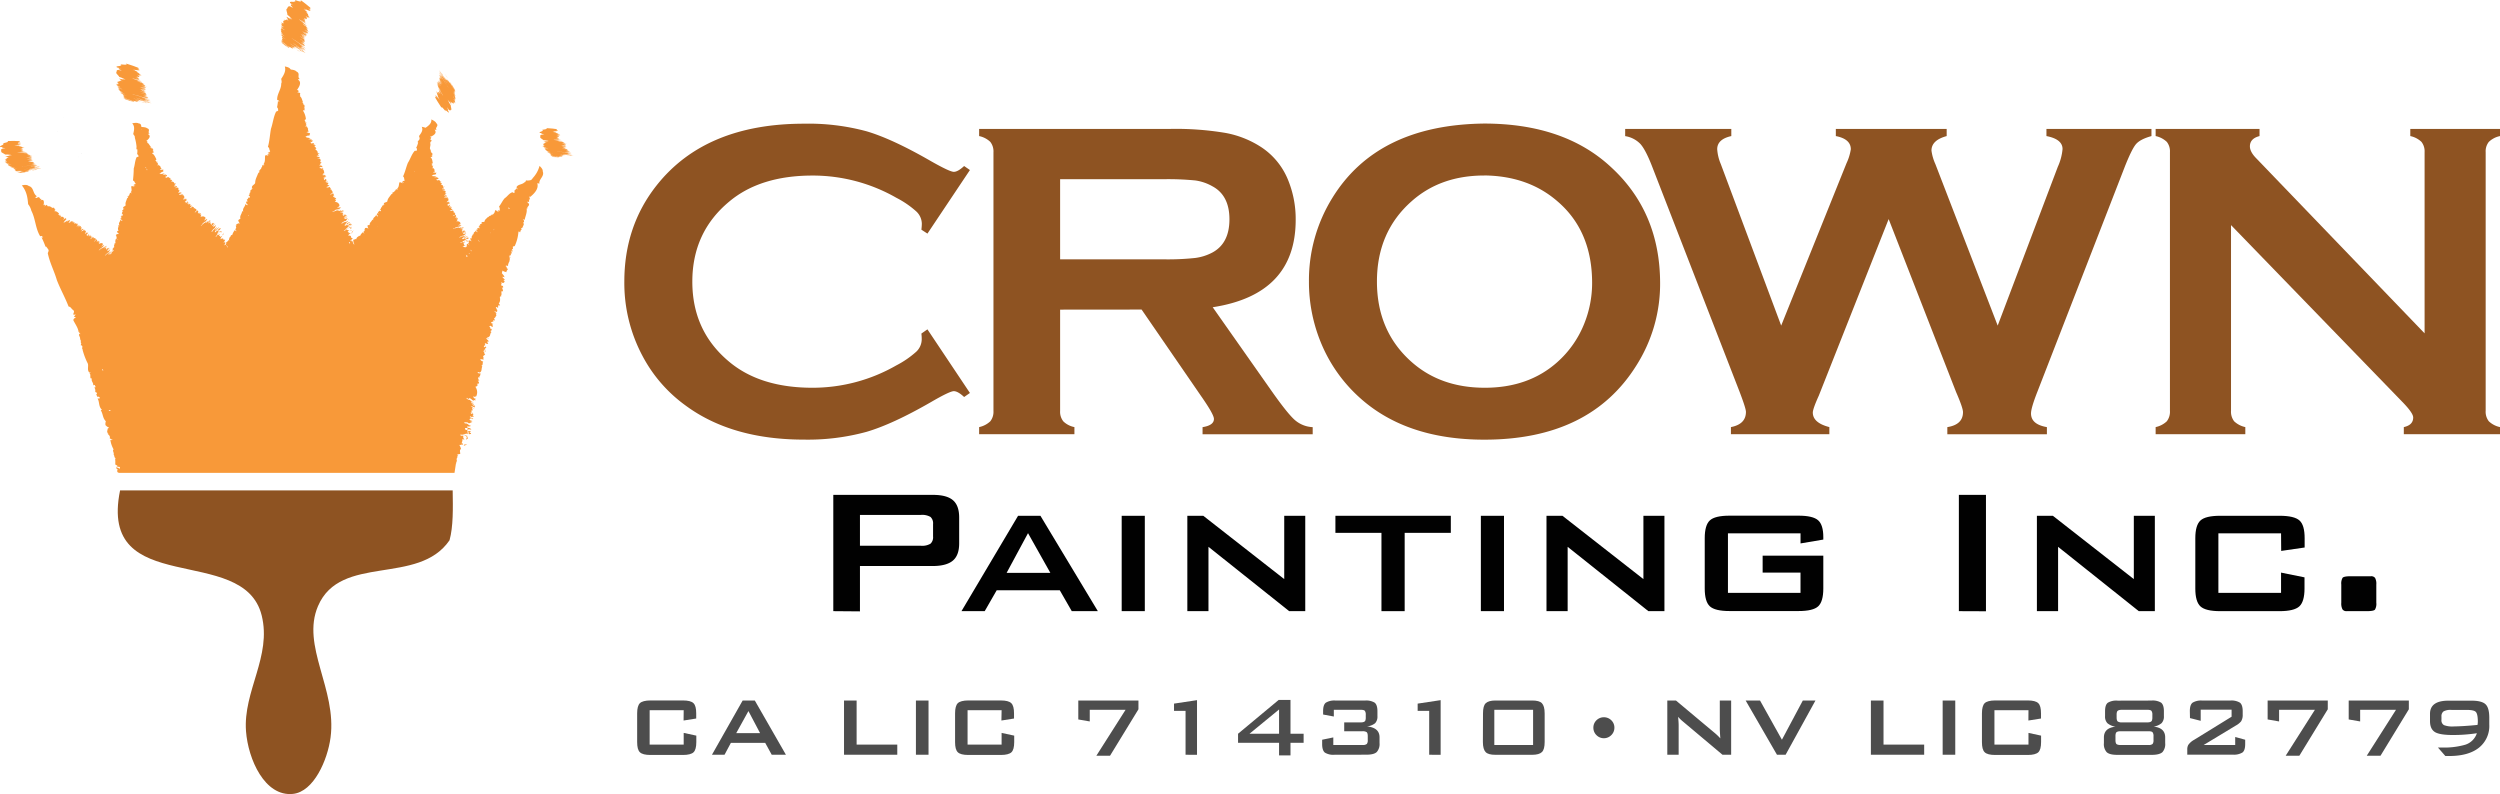 <?xml version="1.0" encoding="UTF-8"?> <svg xmlns="http://www.w3.org/2000/svg" viewBox="0 0 914.38 290.43"><defs><style>.cls-1{fill:#202020;}.cls-2,.cls-4{fill:#8e5322;}.cls-2{fill-rule:evenodd;}.cls-3{fill:#f89939;}.cls-5{fill:#010101;}.cls-6{fill:#4d4d4d;}</style></defs><title>Crown logo</title><g id="Layer_2" data-name="Layer 2"><g id="Layer_1-2" data-name="Layer 1"><path class="cls-1" d="M20.94,48.13l0-.05C20.75,47.84,20.81,47.94,20.94,48.13Z"></path><path class="cls-1" d="M23.14,42.94s0,0,0-.1S23.08,42.83,23.14,42.94Z"></path><path class="cls-1" d="M28.52,57.28h0a1.12,1.12,0,0,0,.13.22Z"></path><path class="cls-1" d="M29.89,56.27l-.11-.17a.3.3,0,0,0,0,.08Z"></path><path class="cls-1" d="M21.46,48h0l0,0Z"></path><path class="cls-1" d="M29.48,50.19l.1.15Z"></path><path class="cls-2" d="M43.92,179.36c-8.19,40,45.14,19,51.79,45.73,3.74,15-6.84,27.7-5.73,42.37.77,10.19,6.83,24,17.18,22.91,7.62-.81,12.65-12.4,13.74-20.62,2.36-17.71-10.85-33.48-4.58-48.09,8.24-19.21,36.68-7.33,48.1-24.06,1.39-5.07,1.25-11.68,1.15-18.24Z"></path><path class="cls-3" d="M163.44,28.11l-.19-.31C163.29,27.88,163.37,28,163.44,28.11Zm.34.52c.08.11.14.19.18.26l-.52-.78c-.07-.1-.52-.74-.23-.3-.17-.24-.45-.68-.5-.74C163,27.58,163.6,28.38,163.78,28.63ZM46,36.4s0,0,.14.05Zm-2.37-6.75h0l-.19-.07Zm-.53,2,.16,0-.06,0ZM81.6,85.58c.07-.17.32-.36.28-.45a1.74,1.74,0,0,0-.51,1l-.06.1a1.72,1.72,0,0,1,.31-.37C81.62,85.77,81.84,85.37,81.6,85.58ZM53.13,30.84l0,0C53.4,30.92,53.32,30.89,53.13,30.84Zm.78,6.27s0,0,.08,0Zm-1.08-5.69h0Zm.07,6.21-.36-.12ZM6.51,63.11h0Zm45.4-25.8-.11,0,.74.22c.12,0,.93.23.4.06.3.08.82.25.91.26C53.23,37.63,52.23,37.37,51.91,37.31ZM2.46,59.85h.15l-.07,0ZM51.8,30.22l-.34-.11C51.14,30,51.65,30.17,51.8,30.22ZM208.39,56.66s0,0,.06,0S208.46,56.67,208.39,56.66Zm-1.88-4.33h0Zm-98-34.15-.18-.11.7.47c.11.06.77.48.35.16.25.16.66.46.74.49A15.9,15.9,0,0,0,108.55,18.18ZM43.27,25.57c-1,.12-.36.71-.8,1,.09.44.94,1.09,1.15,1.57,1.72.56.89.41,2.37.92l-.53-.16c.75.28-.17,0-.85-.08.62.18.17.08,1.18.36.85.27-1.45-.36-1-.19-.34-.1.6.17.28.09,1.2.45-.55-.18-1.57-.34.32.28,1.32.77.63.75,0,0,.78.21.78.23-1.65-.46.44.18-.23,0l-.59-.2c-.69-.12.29.23-.45.1.66.27-.79-.06,0,.23a4.26,4.26,0,0,0-.82-.19c1.94.61-.72-.06.57.38l-.35-.1c.1.23-.41.3.43.76.19.17-1.6-.21-.77.16l.86.27a7.64,7.64,0,0,1-.84-.23c.77.29-.2.09-.2.17.31.1.39.15.86.28-1.35-.3.4.32-.61.13,1.71.45.91.31,1.3.45a7.28,7.28,0,0,1-.86-.23c.19.13.24.18-.27.11.18.09,1.1.37.83.34-1.18-.31-.07.07-.52,0,1,.28,1.81.56,1.36.48l-1.42-.42c.87.39-.8.11.94.78l-.84-.23c.93.44-.15.3,1.42.92-.46-.09-.76-.11-.77-.06.7.26.61.25,1.75.62a6,6,0,0,1-.9-.21c-.24,0-1.42-.26-.11.18L44,34c.71.27,1.56.6.74.43a16.86,16.86,0,0,0,1.68.54c.15.07-1.2-.33-.45-.08l-1-.32c-.3.06.2.34.7.63-1.23-.31.1.17-.6.05.66.24-.32,0,1.19.51l-.71-.2a.71.71,0,0,1-.5.1,8.92,8.92,0,0,0,1.19.43l-.71-.2c.43.16,1.52.49,2.23.71-.49-.11,0,0-.47-.07s-1.15-.39-2.1-.68c-.32,0,1.47.53.36.24-.28,0,0,.08,1,.36l-1-.28s.09.09.47.21h.09c.72.22.67.24,1.75.54-.28-.09-.45-.14-.35-.14.74.22.94.34.27.16s-1.24-.39-1.71-.5l1.66.55c-.21-.07.22,0,.84.21l-.46-.16.78.22c-.26-.13.54.05-.07-.18L48,36.9s-1.09-.39-.15-.15l1.11.32c-.14,0-.44-.14-.32-.12l1.34.4c-1.78-.52-.63-.27-.9-.37l.24.07c.58.11-.75-.2-.76-.24.22,0,1.45.4,2,.53,0-.06-1-.44,0-.2-.22-.11-.68-.3-1.28-.52,0,0,1.4.4.79.19l1.41.39a6.29,6.29,0,0,0-1.09-.36c.27,0,.41,0,.17-.15.08,0,.93.29,1.36.4-.83-.27-1.29-.46-1-.44l-1.73-.49a3.43,3.43,0,0,1-.45-.16c.91.25,2.3.65,2.35.61,1.42.43-.21,0,1.21.42,1.13.34,1.17.45.47.27,1.2.39.15,0,1.34.36-.09-.07-.7-.27-.87-.38-.61-.17-.7-.18-1.19-.35-1.25-.41.92.19,1,.2l.31.11c.43.09-.39-.16-.32-.18,1.63.46.17.12,1.17.42l1.17.3c.17,0-1.33-.4-.89-.33l.58.17-.35-.14a11.48,11.48,0,0,0-1.41-.36c-1.56-.47-.22-.09-.51-.23-.89-.28.08,0-.8-.21a4.77,4.77,0,0,1-1-.33s1,.25,1.57.4c.13,0,.25.12-.26,0,.91.32,1.86.51,2.48.73s-.52-.19-.81-.3c-.11,0-.89-.26-1.21-.34-2.4-.76,1.77.46,1.37.27-1.55-.42-2.15-.71-3.85-1.14-.28-.1-.63-.22-.46-.19,1,.32.83.21,1.82.52h0l1.24.39,2,.47c-.45-.16-1-.28-1.26-.39a6.45,6.45,0,0,0,1,.26c-.43-.09-1.49-.43-1.75-.53a9.15,9.15,0,0,1,1.24.3l.89.29c-.76-.25.41.1.08,0l-2.21-.67c-.25-.09.52.11.39.06l.62.22c-.23-.11,1.62.45,1.22.29l-.82-.25c.13,0,.5.13.81.23a5.93,5.93,0,0,1-.66-.24l.54.15c-.35-.12-1.55-.49-.48-.21-1.3-.35,0,0-.62-.11a4.82,4.82,0,0,1-1-.34c1.4.4.15,0,.17,0l1,.26-.92-.27c1.8.5-.4-.17.17,0s1.26.37,1.52.43c-1.34-.36-1.65-.52-2.55-.77.48.08,1.69.49,2.63.75-1-.32.69.14-.64-.26l-1.43-.42c.11,0,.58.17,1.07.28-.18-.07-1.2-.39-1.59-.47.29.05-1-.34-.15-.14s.37.17,1,.32c.1,0-2-.62-2.31-.76-.46-.1-1.93-.55-2.42-.72.38,0,.49.17,1.56.45l-.15-.07c1.47.39,2.38.76,3.57,1.08l-.48-.17c.41.12,1.15.35,1.56.45-1-.3-.24-.14-.47-.21-.86-.25.24.09-.43-.11-.23-.09-1.65-.52-1.1-.4l1.66.47c.36.08-1-.29-.53-.19l.51.15c.19-.07.14-.24-1.93-.94a15,15,0,0,0,1.57.33,7.94,7.94,0,0,1-1-.3l1,.26c.59.13-.35-.18-.9-.38l.73.21c.67.15-.55-.2-.76-.27l.71.18-.68-.2c-.39-.14-.21-.13.91.19L53,34.63c.67.16.69.08.33-.09A13.76,13.76,0,0,1,52,34.19c-1.19-.35.23.05-.46-.17l1.22.35c1.55.37.35-.08.68-.09l-.69-.22c1.23.29,0-.14.52-.05-.5-.13-1.9-.55-1.91-.59-1-.32,1.37.38,2,.51-.45-.15-.57-.21-.5-.21l.17.05c-.52-.17-.81-.29-.35-.18l.07,0c.09,0,.72.16.65.12-.92-.28-.34-.17-1.16-.41l.37.1-.77-.23.45.09.86.27c.55.11-.72-.22-1.14-.37s.22,0,.55.11-.19,0-.05,0a5.12,5.12,0,0,0,.7.18s-.92-.27-.73-.24-.13-.11.72.14c-.45-.15-.36-.14-.73-.26a9.39,9.39,0,0,1-.93-.22c-.1,0-.33-.14,0,0l.21.08c-.21-.08.06,0-.74-.25l1.11.29a2.47,2.47,0,0,1-.74-.29c.87.25,1.83.55,2,.56L52.57,33c-.08,0,.12,0,.63.16s-2.37-.76-1.59-.6a8.72,8.72,0,0,0,1.42.38c-.18,0-.52-.15-.55-.17-.47-.13.71.22,0,0a2.45,2.45,0,0,1-.62-.22c2.24.59.59,0,1.67.21-1.25-.35-.36-.14-.81-.28,1.3.37-.22-.12.58.09L52,32.23c.75.15-1.91-.64-.37-.23a8.4,8.4,0,0,1,1.14.35c1.4.36-1.11-.43.44,0-.51-.15-1.35-.38-1.81-.55.56.13,1.25.28,1.49.35-.25-.1-.66-.22-.2-.11a3.82,3.82,0,0,1,.52.17c.35.06-.2-.14-.66-.31,1,.26.5.05,1.05.17-1.19-.38.51.06-1.05-.39l.47.13c-.45-.15-1.44-.45-1.51-.49l1,.3c1.29.37.26,0,.91.19-.88-.23,0,0-.76-.25l-.32-.11-.63-.24a9.63,9.63,0,0,1,1.05.3c.54.13.24,0,0-.07l-.29-.08.28.07a.49.49,0,0,1-.16-.07h.06l.12.07c.09,0,.09,0,.1,0s.05,0,0,0,.07,0,.22,0l.8.23c.05,0-.86-.31-1.19-.41.69.13.14-.15-.29-.32.18.06.45.14.18.05s-.83-.29-.31-.14c-.32-.12.56.14.64.13l-.64-.19c1.08.25-.73-.35,0-.21l.75.24a16.65,16.65,0,0,0-1.64-.64l.9.28s-.14-.11-.56-.25h0a4.53,4.53,0,0,1-1.23-.41l.17.05s-.45-.17-.45-.21c.46.11.22.08.72.22,1.28.36.83.14,1,.18l-.83-.26c-.33-.13.75.2.7.16l-2.46-.79c.21.08,1.15.3,1.65.48-.15-.11-1.62-.57-2.41-.84.22,0-.28-.16-.33-.2.68.19,0,0,.49.17l.8.19c.09.07,1.2.34,1.68.51-.43-.16.08-.1.31-.09-1.48-.39-.69-.26-2-.63A9.62,9.62,0,0,1,51,29.1c-.5-.21-.12-.15-.25-.25l.27.08a3.7,3.7,0,0,0-1.14-.52l.72.22c.48.08-1.67-.49-.87-.33l.64.2c-.61-.21.6.09-.38-.23l.65.2a3.83,3.83,0,0,0-1-.41l1.08.32c.51.11-1.14-.37-.71-.28.06,0,.61.14.64.15a5.06,5.06,0,0,1-.76-.31c.43.12.57.14,1,.25,0-.2.31-.34-.79-.87,1.32.35.81.29,1.71.53-1.12-.33-.31-.13-.67-.3l.17.05c-.24-.1.49.1.15,0l-.3-.09c-.72-.23,1.47.35,0-.07l.8.21c-1.26-.4.42.07-.64-.28l.23.07c.57.12-1.36-.49-.34-.22a7.52,7.52,0,0,0-1.41-.5l1.32.38a3.45,3.45,0,0,0-1.48-.92l.6.18c-1.13-.41,1.29.19-.93-.52l-.94-.29,1.35.35c-.61-.19-.15-.12-1-.37l.76.22c.21,0-1.15-.42-.84-.37l.41.13c1.65.27,3,.38.93-.37-.34-.15,1.23.33,1.12.28-1.65-.65,1.1-.07-1.53-1-.65-.32-3.6-1.21-3.6-1.21,1,.59-.32.48-1.92.32.2.16.61.41.1.36.18.44-2.22.14-1.34.79A9.45,9.45,0,0,1,44,25l-.32-.09.72.24a6.6,6.6,0,0,1-1-.29c0,.15.24.37,0,.45,1.09.32,0,.09,1.18.43l-.49-.15C44.66,25.86,44.69,25.88,43.27,25.57Zm9.21,5.68-.11-.05Zm50.39-21.6.13.09a.25.25,0,0,0,0-.07Zm24.62,70.86c.4-.17-.23-.07-.06-.24C127.17,80.48,127.44,80.47,127.49,80.51Zm.55,3.78.72,0A.73.73,0,0,0,128,84.29Zm.44-1.53.36-.15C128.78,82.51,128.65,82.55,128.48,82.76Zm-12.69-30.5s-.5.1-.29.18C115.43,52.31,115.85,52.36,115.79,52.26Zm-6.44-33.49c-.06-.06-.17-.14-.28-.23S109.06,18.56,109.35,18.77Zm19.77,66.16a.4.4,0,0,0-.24,0S128.92,85,129.12,84.93Zm-126.8-27h0Zm126.32,27.3s-.2.21-.11.17.26-.15.31-.12S128.7,85.25,128.64,85.22Zm.72-.9a1.53,1.53,0,0,0-.83.79l-.08.07a1.17,1.17,0,0,1,.43-.22c0-.11.37-.41.05-.32C129.06,84.51,129.37,84.44,129.36,84.32Zm30.36-47.73c.31.59,1.92,3,1.92,3-.44-1,.37-.06,1.35,1.09-.08-.22-.26-.62,0-.26,0-.36,1.49,1.39,1.14.45-.21-.3-.51-.76-.59-.91l.18.26-.39-.61a9.66,9.66,0,0,1,.53.81c.08-.06,0-.37.17-.24-.6-.9,0-.07-.62-1l.27.4c-.26-.5-.28-.53.53.58.71.61.48-.16.87,0,.09-.3-.23-1.21-.2-1.62-.92-1.43-.43-.8-1.21-2.06l.28.44c-.38-.65.12.09.52.6-.33-.5-.07-.15-.63-1s.81,1.15.58.76c-.09-.12-.28-.41-.15-.23-.63-1,.29.46.89,1.22-.11-.37-.59-1.29-.15-.83l-.42-.63c.91,1.33-.22-.39.16.13l.31.49c.41.53-.11-.31.33.25-.34-.58.48.55.05-.16.35.54.28.39.46.65-1-1.62.44.5-.24-.58l.19.28c0-.19.38.1,0-.7-.07-.22,1,1.17.55.42l-.46-.71s.33.49.46.68c-.4-.67.16.08.19,0-.16-.26-.2-.34-.46-.71.77,1.05-.14-.44.44.32-1-1.37-.48-.76-.68-1.1,0,.06.3.43.47.69-.08-.19-.09-.25.22.12-.09-.17-.59-.92-.42-.72.65.94.07,0,.33.34-.56-.82-1-1.5-.71-1.16l.77,1.17c-.43-.79.56.46-.34-1l.46.68c-.44-.85.21-.07-.59-1.43a2.48,2.48,0,0,0,.47.54c-.36-.61-.3-.55-.91-1.5,0-.07.34.47.5.71s.84,1.08.14,0l.39.58c-.37-.61-.81-1.35-.33-.72-.34-.52-.44-.74-.91-1.4-.07-.14.67,1,.27.34l.55.85c.21.16,0-.31-.24-.81.69,1,0-.16.41.37-.34-.56.22.19-.59-1.06l.39.58a.83.83,0,0,1,.35.27c.14.15-.44-.7-.62-1l.39.58c-.22-.37-.81-1.27-1.19-1.86.28.38,0,0,.28.35s.6,1,1.12,1.76c.19.23-.77-1.26-.15-.38.17.21,0-.05-.49-.82l.53.8s0-.11-.23-.43c0,0-.07-.09-.06-.06-.38-.6-.35-.57-.94-1.45.15.23.24.37.18.31-.4-.61-.49-.8-.12-.26s.66,1,.93,1.39l-.88-1.4c.11.19-.13-.15-.47-.66l.24.39-.43-.64c.12.25-.33-.38,0,.15l.45.64s.57.93,0,.19l-.61-.92c.08.12.24.37.17.28l-.72-1.1c1,1.45.31.56.45.8l-.13-.2c-.33-.44.41.6.41.63-.14-.16-.8-1.17-1.12-1.61,0,.05.5.91-.09.08.1.21.34.62.65,1.13,0,0-.76-1.14-.45-.62-.26-.4-.54-.81-.79-1.18a9.37,9.37,0,0,0,.6.95c-.17-.19-.27-.26-.16,0,0-.08-.51-.78-.75-1.12.45.7.68,1.1.52.93.49.72.49.71.95,1.41.07.11.28.43.24.38-.5-.73-1.26-1.87-1.3-1.88-.78-1.17.14.12-.64-1-.61-.93-.61-1-.21-.46-.65-1-.1-.11-.74-1.08,0,.09.36.61.43.78.33.5.39.56.64,1,.66,1-.52-.7-.56-.74l-.16-.28c-.25-.33.19.35.14.31a10.69,10.69,0,0,1-.61-1l-.65-.94c-.12-.11.72,1.09.46.77l-.32-.48.18.31c.34.49.84,1.24.79,1.12.84,1.29.1.2.25.46.48.74,0-.07.45.65a4.3,4.3,0,0,1,.5.82s-.53-.78-.87-1.26c-.07-.11-.12-.22.16.19-.48-.77-1-1.5-1.36-2s.27.45.43.7c.06.07.48.73.66,1,1.29,2-1-1.42-.79-1.05.85,1.25,1.14,1.8,2.09,3.16.14.23.33.53.23.41-.57-.87-.46-.66-1-1.49h0l-.67-1-1.1-1.55c.24.39.56.82.68,1.05a6.54,6.54,0,0,0-.56-.8c.25.32.82,1.22,1,1.44,0,0-.56-.77-.69-1l-.48-.74c.4.63-.23-.33-.06-.05L161.8,28c.13.21-.3-.41-.23-.29l-.33-.54c.11.22-.89-1.31-.69-1l.45.68c-.08-.1-.28-.4-.45-.66a5.65,5.65,0,0,1,.35.57l-.3-.44c.19.3.83,1.28.24.43.72,1,0,0,.35.47a5,5,0,0,1,.55.86c-.76-1.13-.09-.08-.12-.09-.27-.4-.41-.58-.57-.82l.49.75c-1-1.45.21.36-.11-.09s-.69-1-.84-1.23c.75,1.08.89,1.37,1.38,2.1-.28-.37-.92-1.39-1.44-2.15.56.85-.39-.53.33.57l.78,1.17c-.08-.07-.32-.48-.6-.86.1.16.64,1,.87,1.31-.17-.23.51.82.05.17s-.18-.33-.52-.82c-.08,0,1.11,1.7,1.23,1.94s1.06,1.57,1.32,2c-.23-.27-.26-.42-.85-1.27l.07.13c-.82-1.18-1.27-2-1.94-2.94l.25.42c-.22-.34-.62-1-.85-1.28.56.83.11.23.23.43.47.69-.12-.21.25.33.11.2.88,1.37.56.95l-.9-1.36c-.21-.28.55.84.27.46l-.28-.42c-.14-.08-.17,0,.93,1.79-.48-.7-.54-.75-.9-1.22.17.23.48.73.53.82l-.56-.8c-.33-.46.16.33.46.79l-.41-.59c-.37-.52.29.47.4.65l-.39-.57.37.56c.2.34.09.21-.52-.7l.4.61c-.37-.52-.42-.49-.24-.16s.36.5.74,1.07c.65,1-.13-.18.24.4l-.66-1c-.88-1.23-.26-.18-.48-.41l.37.58c-.69-1,0,.09-.35-.31.28.4,1,1.55,1,1.59.52.81-.76-1.12-1.1-1.58.25.37.3.48.26.44l-.1-.14c.28.43.43.69.17.33l0-.06c-.06-.06-.41-.57-.38-.49.5.76.16.31.6,1l-.2-.31.43.64-.27-.35-.46-.71c-.31-.42.39.6.61.95s-.13-.16-.32-.42.12.14,0,0c-.33-.51-.15-.2-.39-.56,0,0,.5.75.38.61s.06.15-.41-.55c.24.38.18.31.38.63.1.12.23.29.53.73,0,.09.16.29-.05,0l-.1-.18c.1.18-.06,0,.38.62l-.61-.88a4.81,4.81,0,0,1,.38.63c-.48-.71-1-1.5-1.13-1.65l.46.73c0,.08-.08-.08-.36-.5s1.27,2,.82,1.37c-.55-.85-.61-.91-.78-1.14.1.14.28.42.3.46.26.38-.39-.59,0,0a3.69,3.69,0,0,1,.33.54c-1.25-1.81-.38-.39-1-1.22.68,1,.18.31.42.69-.71-1.06.1.21-.34-.43l.7,1c-.43-.57,1,1.61.16.37-.23-.31-.51-.76-.62-.94-.78-1.13.57,1-.29-.28.28.42.75,1.1,1,1.49-.31-.44-.71-1-.84-1.16.13.21.35.54.09.18s-.2-.31-.28-.44.09.21.33.61a6.69,6.69,0,0,0-.63-.79c.64,1-.3-.37.55.91l-.26-.38c.24.38.78,1.19.81,1.26l-.56-.83c-.7-1.06-.17-.19-.52-.71.48.71,0,0,.4.64l.17.27.33.55c0,.06-.65-1-.58-.86-.3-.43-.15-.17,0,0,0,0,0,0,.16.23l-.15-.22a.76.76,0,0,1,.08.15l0,0-.06-.12c-.05-.08-.06-.07-.07-.08s0,0,0,0l-.13-.17-.43-.66s.44.74.63,1c-.4-.53-.15,0,.07.35-.1-.15-.23-.36-.09-.13s.43.7.15.28c.16.27-.32-.45-.37-.5s.23.35.34.51c-.59-.81.34.67-.07.12l-.42-.63c.19.34.35.63.85,1.44l-.48-.75s.07.21.47.82c.21.29-.24-.35-.21-.33a7.13,7.13,0,0,1,.66,1l-.09-.14s.23.4.22.42c-.27-.37-.12-.19-.39-.59-.71-1.05-.49-.63-.58-.75l.45.69c.17.28-.42-.61-.39-.55l1.31,2.06c-.11-.19-.64-.93-.9-1.35.06.15.85,1.37,1.27,2-.13-.17.12.27.14.32-.37-.54,0,0-.26-.4l-.44-.64c0-.1-.67-1-.92-1.39.22.38-.09,0-.23-.15.82,1.18.36.6,1.06,1.65.11.22-.58-.85-.75-1.07.25.44,0,.16.07.3l-.15-.22a5.53,5.53,0,0,0,.56,1l-.39-.59c-.28-.36.91,1.37.45.75l-.35-.54c.32.53-.35-.44.17.39l-.35-.54a4.78,4.78,0,0,0,.49.87l-.58-.88c-.29-.4.61,1,.36.62,0,0-.35-.48-.36-.5a4.35,4.35,0,0,1,.38.67c-.23-.35-.31-.46-.57-.82-.09.09-.33,0,.21,1-.74-1.06-.43-.68-.93-1.41.61.91.16.28.33.6l-.09-.13c.12.2-.28-.38-.11-.08l.16.23c.39.61-.82-1.15,0,0l-.45-.64c.68,1-.25-.31.32.57l-.12-.19c-.34-.44.7,1.17.13.34a10.14,10.14,0,0,0,.74,1.21l-.72-1.07a4.84,4.84,0,0,0,.64,1.47l-.32-.5c.58,1-.77-.94.42.9l.5.78c-.21-.29-.56-.83-.75-1.08.33.5,0,.17.5.84-.21-.3-.27-.4-.42-.62s.6,1,.42.75l-.22-.34c-1-1.23-1.78-2.15-.73-.41.17.31-.68-1-.63-.89C159.92,36.49,158.34,34.36,159.72,36.59ZM103.47,12.4c-.39-.19-.68-.27-.71-.23a15.84,15.84,0,0,0,1.37,1.11,4.86,4.86,0,0,1-.75-.44c-.23,0-1.24-.59-.19.2l-.59-.39c.55.46,1.21,1,.5.66a11,11,0,0,0,1.36,1c.1.11-1-.63-.4-.19l-.82-.59c-.32,0,0,.45.36.9-1-.62,0,.22-.6-.06.51.42-.33,0,.89.85l-.58-.38a.69.69,0,0,1-.53,0c-.2-.06.66.51.93.76l-.58-.39c.32.29,1.22.9,1.79,1.31-.42-.23,0,0-.42-.18s-.91-.7-1.68-1.24c-.29-.11,1.15.93.23.36-.25-.09,0,.11.74.63l-.8-.53s.05.12.34.34c0,0,.11.05.09,0,.58.41.52.42,1.41,1-.22-.17-.36-.26-.27-.24.6.42.74.59.18.24s-1-.72-1.38-.94l1.48,1.14c-.5-.37-.08-.14.53.28l-.35-.29.63.43c-.18-.22.49.16,0-.24l-.67-.41c0-.06-.85-.68-.08-.21l.92.61c-.11-.09-.36-.26-.25-.21l1.09.75c-1.45-1-.47-.46-.69-.63l.2.14c.5.24-.62-.4-.61-.45.2.08,1.2.78,1.67,1.05,0-.08-.76-.74.13-.24a10.26,10.26,0,0,0-1-.88c0-.05,1.13.76.66.38l1.18.77c-.45-.3.12,0-.89-.66.25.07.4.06.24-.16a11.33,11.33,0,0,0,1.11.76c-.67-.49-1-.81-.78-.75-.73-.47-.73-.45-1.43-.92-.11-.09-.41-.31-.35-.29a21.68,21.68,0,0,0,2,1.21c1.16.79-.21,0,1,.74.91.64.9.77.32.42,1,.71.14,0,1.11.69,0-.09-.55-.45-.65-.62a10.69,10.69,0,0,1-1-.66c-1-.74.78.42.84.43l.24.21c.37.19-.29-.28-.21-.29,1.34.88.1.17.91.74l1,.6c.17,0-1.07-.75-.69-.58l.48.32-.27-.24a7,7,0,0,0-1.17-.71c-1.27-.88-.17-.16-.38-.38-.72-.51.05.07-.67-.41s-.66-.49-.76-.6a13.78,13.78,0,0,1,1.3.8c.11.09.18.19-.23-.09.72.56,1.53,1,2,1.37s-.41-.33-.64-.52c-.09,0-.73-.49-1-.65-1.93-1.4,1.47.91,1.17.6-1.27-.82-1.7-1.27-3.12-2.15-.22-.17-.5-.38-.35-.31.85.6.69.41,1.49,1l0,0,1,.73c.62.36,1.23.7,1.65,1-.35-.3-.84-.54-1-.73a3.82,3.82,0,0,0,.83.51,11,11,0,0,1-1.41-1,6.73,6.73,0,0,1,1,.6l.71.53c-.61-.45.34.21.09,0l-1.8-1.25c-.19-.17.45.23.34.15l.5.39c-.16-.19,1.32.86,1,.59l-.66-.46.67.43a2.71,2.71,0,0,1-.52-.42l.44.29c-.27-.22-1.24-.9-.35-.35-1.08-.69,0,0-.54-.26A3.06,3.06,0,0,1,110,17c1.14.76.14,0,.17,0,.42.25.62.36.87.52l-.75-.52c1.47,1-.3-.28.17,0s1,.7,1.26.82c-1.12-.7-1.33-.95-2.08-1.44.42.2,1.38.94,2.16,1.43-.82-.59.59.31-.49-.44l-1.17-.8a10.43,10.43,0,0,1,.9.56,14.2,14.2,0,0,0-1.3-.89c.25.13-.77-.6-.07-.19s.27.28.77.58c.12,0-1.66-1.16-1.85-1.37-.39-.22-1.58-1.05-2-1.36a14.87,14.87,0,0,1,1.28.86l-.11-.11c1.23.75,1.91,1.39,2.91,2l-.39-.3,1.28.85c-.83-.56-.16-.2-.35-.34-.7-.48.18.16-.36-.21-.17-.16-1.33-1-.85-.71l1.35.9c.31.17-.82-.56-.41-.33l.42.28c.21-.05.25-.26-1.4-1.52a9.07,9.07,0,0,0,1.35.71,5.73,5.73,0,0,1-.81-.56l.84.51c.5.28-.24-.29-.68-.63l.61.39c.56.32-.44-.34-.61-.47l.59.36-.55-.38c-.3-.25-.14-.21.78.41l-.61-.42c.56.33.62.23.36,0a9.45,9.45,0,0,1-1.11-.69c-1-.66.19.11-.36-.3l1,.67c1.3.75.38,0,.7,0l-.56-.4c1,.59,0-.18.53,0a16.22,16.22,0,0,1-1.55-1.1c-.77-.58,1.13.73,1.64,1-.36-.26-.44-.37-.38-.35l.14.1c-.41-.32-.63-.52-.24-.3l0,.05c.09,0,.62.33.56.27-.74-.52-.24-.27-.9-.73l.31.2-.64-.43.39.2.69.49c.48.25-.58-.41-.91-.67s.2.08.47.24-.16-.07,0,0c.49.36.22.11.58.36,0,0-.74-.52-.57-.44s-.08-.16.61.31c-.35-.27-.27-.24-.57-.46a6.6,6.6,0,0,1-.79-.45c-.07-.07-.24-.23.07,0l.16.13c-.16-.13.09,0-.58-.44l.92.56c-.52-.37-.47-.38-.57-.49A17.82,17.82,0,0,0,112,13.6l-.69-.53c0-.07.11,0,.53.32s-1.9-1.39-1.23-1a7.32,7.32,0,0,0,1.17.75c-.14-.1-.42-.29-.44-.32-.39-.25.57.41,0,.05a1.79,1.79,0,0,1-.49-.38c1.86,1.15.57.1,1.49.58-1-.67-.26-.24-.63-.51,1.06.72-.15-.18.51.23l-1-.68c.64.34-1.52-1.15-.24-.35a7.31,7.31,0,0,1,.92.65c1.17.72-.85-.74.43.07-.42-.29-1.11-.73-1.47-1,.47.26,1.07.58,1.26.71-.19-.17-.52-.4-.13-.18s.3.23.41.31c.3.14-.13-.2-.49-.49.81.5.46.16.94.4-1-.69.45.18-.82-.67l.38.24c-.35-.26-1.16-.82-1.2-.89l.82.57c1,.71.26.07.79.41-.73-.45,0,0-.61-.45l-.25-.2-.49-.42a6.76,6.76,0,0,1,.86.58c.46.26.22.06,0-.09,0,0,0,0-.23-.15l.22.14c-.06-.06-.11-.1-.11-.12l0,0s.08.08.08.1.1,0,.11,0,0,0,0,0,.06,0,.19.09l.64.44a7.42,7.42,0,0,0-.94-.73c.6.29.21-.15-.11-.44.14.11.35.25.14.09s-.65-.51-.23-.23c-.25-.21.47.27.56.28l-.57-.38c1,.6-.49-.54.16-.22l.61.44a10.1,10.1,0,0,0-1.27-1.1l.73.51s-.12-.21-.71-.63c-.32-.18.35.23.31.23-.6-.35-1.16-.81-1-.73l.14.09c0-.05-.35-.29-.33-.34.4.22.17.14.59.4,1.05.69.72.35.85.42L111.56,9c-.25-.22.62.39.59.34l-2-1.46c.17.15,1,.6,1.35.91a23,23,0,0,0-1.9-1.48c.19.09-.19-.25-.22-.31.56.36,0,0,.38.29l.67.4c.06.1,1,.65,1.38.94-.34-.28.12-.1.33,0-1.23-.76-.53-.45-1.59-1.16-.15-.19.88.54,1.13.67-.37-.34,0-.21-.11-.35l.22.15c-.29-.28.09-.15-.84-.85l.58.4c.42.2-1.36-.92-.67-.56l.52.37c-.48-.39.52.23-.25-.36l.52.37a2.64,2.64,0,0,0-.74-.69l.87.6c.44.23-.91-.67-.54-.48a4.36,4.36,0,0,1,.53.31,3.1,3.1,0,0,1-.57-.53l.86.51c.13-.24.47-.35-.33-1.2,1.1.68.64.5,1.39,1-.92-.61-.24-.22-.5-.49l.14.09c-.18-.16.42.21.15,0l-.24-.16c-.57-.43,1.24.72.08-.08l.67.41c-1-.73.36.17-.49-.45l.18.12c.5.26-1-.86-.21-.33a4.51,4.51,0,0,0-1.1-.89l1.07.72c-.29-.45,0-.5-1-1.4l.48.34c-.88-.73,1.15.47-.64-.82L111,3.27l1.12.69c-.49-.36-.08-.18-.75-.65l.63.43c.18.06-.9-.74-.63-.62l.33.24c1.45.65,2.65,1.05,1.08-.27-.26-.24,1,.65.93.56-1.26-1.11,1.09.14-1-1.48A34.3,34.3,0,0,0,109.89,0c.66.91-.54.52-2,0,.12.24.39.61-.07.45,0,.57-2.2-.27-1.68.69a5.86,5.86,0,0,1,.89.63l-.26-.17.57.43a4.65,4.65,0,0,1-.79-.54c-.11.17,0,.49-.24.54.89.61,0,.11.93.74l-.4-.27c.38.43.41.45-.8-.2-1.05-.06-.7.79-1.26,1-.13.55.37,1.51.33,2.13,1.37,1,.65.67,1.82,1.58l-.43-.3c.58.49-.18,0-.77-.26.5.34.11.13,1,.67.68.5-1.21-.73-.87-.44-.27-.18.5.33.23.17.93.78-.44-.33-1.34-.72.17.41.89,1.19.24,1a4.16,4.16,0,0,1,.63.43c-1.36-.88.33.31-.23,0-.28-.19-.35-.27-.47-.36-.61-.28.17.35-.49,0,.52.46-.72-.23,0,.29a2.94,2.94,0,0,0-.71-.39c1.57,1.12-.65-.22.37.57l-.28-.19c0,.3-.55.28,0,1,.1.25-1.43-.57-.82,0l.7.5a6.86,6.86,0,0,1-.7-.44c.6.5-.23.07-.27.17.25.18.3.25.69.5-1.15-.63.22.47-.65,0,1.41.9.72.56,1,.81a6.17,6.17,0,0,1-.71-.44c.12.18.14.25-.31.07.13.15.88.66.63.57-1-.61-.11.08-.5-.12.84.54,1.46,1.05,1.07.85l-1.15-.79c.64.65-.83,0,.52,1.14l-.7-.44C103.23,11.73,102.27,11.35,103.47,12.4ZM112.08,11c-.07-.05-.11-.09-.08-.08A.6.6,0,0,0,112.08,11ZM208.67,56.9h1c.13,0-1.09,0-.74-.09l.48,0-.3-.05a8.18,8.18,0,0,0-1.14,0c-1.29-.07-.19,0-.44-.09-.73,0,.07,0-.65,0a3.74,3.74,0,0,1-.81-.08,11.85,11.85,0,0,1,1.28,0c.11,0,.21,0-.2,0,.75.07,1.51,0,2,.1s-.44,0-.69-.08c-.07,0-.73,0-1,0-2-.14,1.45,0,1.1,0-1.26,0-1.77-.14-3.16-.16-.23,0-.52,0-.39-.06.87.05.68,0,1.5.06v0l1,.08h1.59c-.39,0-.83,0-1-.07a4.77,4.77,0,0,0,.82,0c-.34,0-1.22-.06-1.44-.08a7.86,7.86,0,0,1,1,0l.73.06c-.63,0,.33,0,.07,0l-1.83-.1c-.21,0,.42,0,.31,0l.52,0c-.19,0,1.32.05,1,0l-.67,0a5.55,5.55,0,0,1,.66,0,4,4,0,0,1-.56-.06l.45,0c-.29,0-1.28-.1-.41-.08-1.06,0,0,0-.49,0a3.42,3.42,0,0,1-.85-.07c1.14,0,.1,0,.11-.06h.85l-.76,0c1.47,0-.34-.06.12-.06s1,0,1.25,0c-1.1,0-1.36-.09-2.1-.11.39,0,1.39.06,2.16.08-.85,0,.55,0-.54-.08l-1.18-.06c.09,0,.48,0,.88,0-.16,0-1-.08-1.31-.07.23,0-.82-.08-.14-.07s.31.06.8.06c.07-.05-1.69-.09-1.91-.15-.38,0-1.58-.07-2-.11.3,0,.42,0,1.29.06l-.13,0c1.2,0,2,.15,2.94.16l-.4,0,1.27.06c-.83,0-.2-.07-.4-.08-.69,0,.21,0-.34,0-.19,0-1.36-.09-.92-.11l1.36.06c.3,0-.83,0-.44-.05l.42,0c.13-.09.07-.22-1.66-.38a9.31,9.31,0,0,0,1.27,0,8.09,8.09,0,0,1-.82,0h.82c.48,0-.3-.08-.76-.13l.6,0c.54,0-.46,0-.63-.06h.57l-.56,0c-.32,0-.18-.07.74,0l-.62,0c.54,0,.55-.07.24-.13s-.52,0-1.09,0c-1,0,.18,0-.39,0l1,0c1.26,0,.26-.13.51-.2l-.57,0c1,0-.05-.11.39-.15-.41,0-1.56-.07-1.58-.09-.8-.07,1.13,0,1.61,0-.38,0-.47-.06-.42-.07h.14c-.44,0-.68-.08-.3-.08h0a4.81,4.81,0,0,0,.52,0c-.76,0-.29-.06-1-.1h.3L206,54l.37,0,.7,0c.45,0-.59,0-.94-.07s.17,0,.44,0-.15,0,0,0a3.94,3.94,0,0,0,.58,0,5.92,5.92,0,0,1-.61-.05c.08,0-.13-.06.57,0-.37,0-.29,0-.6-.07a5.08,5.08,0,0,1-.76,0c-.09,0-.27-.05,0,0l.17,0c-.17,0,0,0-.6,0h.9a2.34,2.34,0,0,1-.62-.08,15.5,15.5,0,0,0,1.68,0l-.73-.06c-.06,0,.1,0,.52,0s-2-.14-1.33-.17a7.63,7.63,0,0,0,1.15,0l-.45,0c-.38,0,.59,0,0,0a1.59,1.59,0,0,1-.52,0c1.83,0,.45-.12,1.32-.15-1,0-.3-.05-.67-.08,1.06,0-.19,0,.46,0l-1.05,0c.61,0-1.58-.13-.32-.11a7.53,7.53,0,0,1,.94.06c1.14,0-.93-.13.33-.1-.42,0-1.11,0-1.49-.08.45,0,1,0,1.2,0-.2,0-.54,0-.16-.05a2.44,2.44,0,0,1,.43,0c.27,0-.18-.07-.57-.12.8,0,.4-.06.84-.08-1-.06.4,0-.88-.09h.38c-.36,0-1.18-.07-1.24-.09l.83,0c1.06,0,.21,0,.74,0a5.27,5.27,0,0,1-.63,0l-.27,0-.53-.06a7.87,7.87,0,0,1,.87,0c.44,0,.18,0,0-.06,0,0,0,0-.24,0h.22l-.13,0h0l.1,0c.08,0,.09,0,.1,0h.18l.66,0s-.72-.09-1-.1c.56,0,.09-.14-.27-.2h.14c-.13,0-.69-.07-.27,0-.26,0,.46,0,.52,0l-.57,0c1,0-.59-.14,0-.17l.62,0a13.68,13.68,0,0,0-1.38-.19l.74.05s-.17-.08-.78-.12c-.31,0,.36,0,.32,0a3.27,3.27,0,0,1-1-.08h.14s-.37,0-.38-.08c.37,0,.18,0,.59,0,1,0,.66-.05.79-.05l-.69,0c-.27,0,.61,0,.56,0l-2-.15c.18,0,.94,0,1.36,0-.14,0-1.35-.13-2-.19.18,0-.24-.07-.28-.09.55,0,0,0,.4,0h.64c.09,0,1,0,1.39.07-.36,0,0-.09.22-.12-1.2,0-.57-.08-1.64-.12a7.42,7.42,0,0,1,1.1,0c-.42-.06-.11-.1-.23-.15h.22a2.78,2.78,0,0,0-1-.19l.59,0c.39,0-1.37-.06-.72-.09l.52,0c-.51-.06.48-.05-.33-.12l.53,0a2.7,2.7,0,0,0-.83-.14l.88,0c.42,0-.94-.07-.59-.09h.51a3.38,3.38,0,0,1-.63-.1h.83c0-.17.18-.33-.76-.54,1.07,0,.67.07,1.41.08-.92,0-.27,0-.57-.1h.14c-.2,0,.39,0,.1-.06h-.24c-.6,0,1.19,0,0-.07h.65c-1-.06.33,0-.54-.09l.18,0c.47,0-1.13-.14-.29-.12a5.4,5.4,0,0,0-1.18-.13l1.08,0a2.59,2.59,0,0,0-1.3-.44l.49,0c-.94-.11,1-.1-.81-.23l-.77-.05,1.1,0c-.5,0-.14-.07-.82-.11l.63,0c.16,0-1-.11-.71-.13l.34,0c1.31-.1,2.34-.27.64-.48-.29,0,1,0,.91,0-1.39-.2.83-.27-1.35-.49-.56-.12-3-.25-3-.25.87.27-.16.44-1.42.63.19.08.55.2.15.26.22.32-1.68.55-.88.89a9,9,0,0,1,.91.06h-.27l.6,0a5,5,0,0,1-.8,0c0,.13.25.25.07.36.9.05,0,.07,1,.11l-.4,0c.46.11.49.11-.66.14-.77.3-.14.64-.43.95.16.34.93.69,1.18,1,1.42.11.75.15,2,.26l-.43,0c.62.08-.12.06-.67.11.51,0,.14,0,1,.05s-1.18,0-.8,0c-.28,0,.49,0,.23,0,1,.12-.45,0-1.27,0,.31.16,1.16.35.63.47a4.94,4.94,0,0,1,.64,0c-1.35,0,.37.06-.17.07l-.49-.05c-.56.05.27.14-.33.17.56.09-.62.11.08.17a2.85,2.85,0,0,0-.67,0c1.61.11-.56.09.51.18h-.28c.12.17-.26.33.47.52.18.11-1.27.15-.56.29l.71,0s-.5,0-.69,0c.64.07-.14.11-.12.17.25,0,.33,0,.71.05-1.09,0,.36.19-.44.22,1.39,0,.75.08,1.08.12a6.43,6.43,0,0,1-.7,0c.16.06.2.09-.19.14.15,0,.91.08.69.1-1,0,0,.08-.4.1.83,0,1.5.1,1.14.12l-1.17-.06c.74.14-.59.25.87.44l-.69,0c.79.17-.06.27,1.26.45-.37,0-.61.07-.61.11.59.07.52.08,1.46.15a6.38,6.38,0,0,1-.72,0c-.18,0-1.15.07-.05.16l-.59,0c.59.07,1.31.17.65.2.52,0,.71.1,1.39.1.13,0-1,0-.36,0l-.85-.06c-.21.12.22.23.66.37-1,0,.11.12-.45.16.55.06-.24.09,1,.17l-.58,0a.57.57,0,0,1-.36.18,9,9,0,0,0,1,.11l-.58,0c.35.06,1.26.1,1.84.14-.4,0,0,0-.37,0s-1-.09-1.74-.14c-.26,0,1.23.14.32.13-.22,0,0,.06.8.09l-.8,0s.09,0,.4.08c0,0,.09,0,.07,0,.59,0,.56.07,1.44.1-.23,0-.37,0-.3,0,.61,0,.79.09.24.08s-1-.08-1.4-.07l1.56.14c-.52,0-.12,0,.5,0l-.38-.05.63,0c-.22-.06.42-.06-.08-.14h-.65s-.91-.1-.15-.1l.92.05c-.12,0-.37,0-.27,0l1.1.06c-1.46-.07-.54-.1-.77-.12h.21c.46,0-.61,0-.63,0,.17,0,1.19,0,1.64,0,0,0-.86-.16,0-.17a8.37,8.37,0,0,0-1.08-.16s1.14,0,.64,0l1.17,0a4.52,4.52,0,0,0-.92-.07c.21-.05.31-.1.1-.16.07,0,.77.05,1.12.05-.68-.05-1.07-.11-.88-.15l-1.42,0a3.62,3.62,0,0,1-.37,0c.74,0,1.88.07,1.91,0,1.17.06-.15.06,1,.09.93.06,1,.13.41.12,1,.08.12,0,1.09,0-.08,0-.58-.07-.73-.13-.51,0-.58,0-1,0-1-.09.74,0,.78,0l.27,0c.34,0-.33-.05-.28-.08C209,56.85,207.85,56.85,208.67,56.9Zm-2.47-4.64h0Zm-93.87-41ZM113,48l0,0-.58.15Zm-2.43-29.65s0,0,0,.06S110.65,18.4,110.58,18.34ZM103.45,16l-.12-.09Zm9.46-5.38,0,0C113.12,10.77,113.06,10.72,112.91,10.62Zm-8.53-3.33h0a.94.94,0,0,0-.14-.12ZM81.82,85.75a.43.43,0,0,0-.2.12S81.67,85.9,81.82,85.75Zm93-2.59.06.07a.24.24,0,0,0,0-.08Zm4.58-4.46h0a.84.84,0,0,0,0-.12Zm-18.1-12.51,0,0C161.49,66.18,161.44,66.18,161.33,66.19Zm40.86-8.55h0ZM161.94,68.53h0ZM95.38,61h0a1.39,1.39,0,0,0-.06-.13Zm20.15-7.92,0,0C115.69,53.08,115.64,53.08,115.53,53.08Zm91.36,4.13h-.12l.64,0c.1,0,.76,0,.32,0,.25,0,.67,0,.75,0C208,57.21,207.15,57.2,206.89,57.21ZM144.28,69.89h0a.43.43,0,0,0,0-.13ZM138.75,77l.06.07,0-.1Zm58.58-16.32a10.34,10.34,0,0,1-2.43,4.4l0-.06-.06.18-.55.62a4.16,4.16,0,0,1-1.9.16c-.12.3-.23.74-.61.71-.72.88-2.44.65-2.9,1.84a1,1,0,0,1,.38.52l-.13-.13.22.37c0,.09-.37-.33-.37-.44-.33.31-.51.72-.92.93.41.49-.15.18.29.68l-.18-.22c0,.45,0,.48-.76.07-1.24.41-1.8,1.54-2.81,2.19-.81.9-1.31,2.1-2.09,3.07.54.86,0,.7.45,1.48l-.2-.23c.17.45-.23.1-.66,0,.24.26,0,.14.42.54.27.42-.68-.51-.59-.23-.13-.14.24.26.1.14.25.73-.18-.28-.85-.43-.26.53-.27,1.35-.91,1.45,0,0,.34.29.31.33-.69-.66,0,.32-.28.1a1,1,0,0,1-.18-.3c-.44-.12-.19.45-.64.3.11.44-.64,0-.4.48-.24-.31-.27-.14-.43-.25.66.94-.58,0-.2.7l-.13-.15c-.37.48-1,.74-1.11,1.54-.15.34-1.15-.12-1.07.51.05.15.26.29.29.4s-.24-.25-.36-.32c.18.46-.38.24-.54.41.1.15.09.24.3.41-.73-.36-.27.62-.86.4.76.64.26.49.36.72-.08,0-.26-.18-.38-.32-.06.22-.11.32-.48.29,0,.16.35.56.14.54-.53-.42-.21.18-.49.09.44.39.65.83.38.74l-.56-.61c.08.66-1,.42-.61,1.51l-.37-.31c.06.77-.71.71-.37,1.72a.64.64,0,0,0-.62,0,2.88,2.88,0,0,0,.5,1c0,.08-.32-.15-.46-.25-.24.07-.88-.23-.44.42l-.3-.27c.18.41.38.95-.1.77a1.1,1.1,0,0,1,.09.14,1.79,1.79,0,0,0-.72.49l-.11.06a2.22,2.22,0,0,1,.41-.14,2.55,2.55,0,0,0-.22.94c-.56-.35-.28.24-.59.26a.64.64,0,0,1,.12-.15,2,2,0,0,0-.91-.23c-.07-.15.75-.29.35-.31a5.84,5.84,0,0,0,.76-.34c-.3.11-.08-.3-.67.09a.7.7,0,0,0-.22-.73,1.34,1.34,0,0,0,.74-.27c-.49.07-.82,0-.78-.26-.47.2-.44.26-.9.43-.09,0-.32,0-.3,0,.47-.23,1.22-.52,1.16-.71.78-.27,0,.34.75,0,.64-.17.81.14.46.36.72-.11,0-.16.67-.39-.1-.12-.46,0-.65-.23-.33.13-.34.23-.65.23-.75.09.38-.44.39-.5l.21,0c.17-.22-.29-.08-.31-.23.86-.4.19.18.75,0l.57-.36c0-.25-.73.24-.59-.08l.32-.1-.25-.06c-.33.14-.8.37-.69.46-.87.27-.16-.06-.4-.18-.5.14.08.06-.39.26s-.5.08-.61,0,.48-.29.77-.48c.09,0,.2.08-.07.18.56,0,.95-.49,1.34-.5.23-.26-.37,0-.55,0,0,.07-.46.18-.62.28-1.39.29.87-.55.55-.69-.8.39-1.29.16-2.12.71-.17,0-.39,0-.33-.08.59-.17.39-.29,1-.4l0-.09.73-.15c.35-.25.66-.57.9-.73-.3,0-.52.26-.72.18.32-.07.52-.26.49-.33a1.49,1.49,0,0,1-1,.31c-.06-.12.42-.44.56-.48l.54-.07c-.45.07.19-.13,0-.16s-.83.24-1.24.38c-.17,0,.22-.25.13-.25h.39c-.19-.12.85-.4.56-.48l-.46.14a1,1,0,0,1,.43-.2c-.33.1-.3,0-.43,0l.28-.13c-.22,0-.9.18-.37-.14-.67.36,0,.09-.23.35-.48.28-.53.07-.62.07.75-.3,0-.21,0-.3.25-.16.35-.26.5-.35l-.51.17c.94-.43-.29-.09,0-.31a1.81,1.81,0,0,0,.8-.36c-.67.39-1,.21-1.42.44.18-.28.92-.33,1.4-.59-.58.14.28-.35-.45-.11-.17.22-.47.17-.79.27,0-.19.32-.1.53-.33a1.54,1.54,0,0,0-.87.31c.11-.16-.62,0-.22-.27s.28.11.58-.08c-.05-.24-1.15.34-1.39.19a3.22,3.22,0,0,1-1.33.44c.1-.31.31,0,.84-.33l-.12-.06c.73-.45,1.39-.25,2-.64h-.31a4.08,4.08,0,0,0,.84-.33c-.55.2-.23-.18-.37-.14-.46.16.17,0-.2.16-.16-.06-.95.21-.73-.07.36,0,.62-.3.89-.37s-.55.2-.34,0l.27-.1c-.09-.46-.36-1-1.62-.87.43-.25.42-.41.65-.75a.67.67,0,0,1-.55.17l.49-.32c.27-.25-.31-.2-.65-.2l.38-.19c.3-.25-.35,0-.48,0l.34-.23-.37.13c-.26,0-.22-.2.39-.43a.61.61,0,0,0-.42.13.37.37,0,0,0-.09-.67c-.12.16-.31.22-.68.38-.65.23.1-.09-.3,0,.23-.1.44-.29.65-.26.72-.59-.09-.7-.05-1.09l-.41.06c.57-.46-.22-.45,0-.78-.25.15-1,.37-1.1.25-.59.07.72-.34,1-.59-.27,0-.38,0-.37-.11l.1,0c-.32,0-.53,0-.32-.21h0c0-.1.32-.31.24-.37-.51.16-.28-.15-.74,0l.19-.1-.42.16.18-.24.5-.1c.23-.27-.41.1-.67.1s.07-.16.23-.28-.07.12,0,.12c.36-.06.11-.12.35-.21,0,0-.51.15-.44,0s-.17-.21.3-.37c-.27,0-.25-.06-.47,0a.91.91,0,0,1-.43.37c-.08,0-.24-.09-.05-.18h.13c-.13,0,0-.21-.44,0l.55-.34a.45.45,0,0,1-.5-.09c.47-.18,1-.3,1.07-.51l-.53,0c-.07-.07,0-.13.31-.22.17-.36-1.4.21-1-.15.59-.12.61-.21.73-.36-.09,0-.28.09-.32.05-.24.12.41-.08.06.13s-.26,0-.39,0c1.15-.62.08-.72.54-1.23-.67.26-.25-.06-.52,0,.72-.23-.18-.12.22-.36l-.68.29c.33-.32-1.16.07-.37-.34.17-.18.52-.14.65-.13.71-.41-.75-.17.05-.58a2.93,2.93,0,0,1-1,.25,4,4,0,0,1,.7-.56c-.17,0-.4,0-.19-.15a.75.75,0,0,1,.32,0c.13-.21-.22-.22-.52-.26.5-.25.15-.41.38-.67-.69.12.19-.36-.67-.09l.25-.11a5.09,5.09,0,0,1-.9.08l.57-.16c.72-.21.07-.27.42-.4-.46.22,0-.09-.45,0l-.21,0c-.18-.1-.28.07-.41-.09s.64-.24.58-.18c.27-.18.07-.22-.08-.27,0,0,0,.06-.15.07l.13-.07s-.1,0-.11-.08h0l.1.07a.13.13,0,0,0,0-.11s0,0,0,0,0-.07.09-.11l.45-.12a1.33,1.33,0,0,0-.74,0c.33-.41-.25-.75-.53-.8.06.06.41,0,.19,0s-.52,0-.24-.14c-.2,0,.29-.17.29-.31s-.45.11-.38.13c.61-.41-.54-.39-.22-.77a3.36,3.36,0,0,0,.45,0,2.55,2.55,0,0,0-1.11-.31l.52-.07c0-.14-.21-.27-.64-.23-.18.15.24-.06.24,0-.36.21-.83.14-.75,0l.1,0c-.06-.14-.3-.08-.35-.22.23-.15.15,0,.41-.06.71-.23.36-.44.44-.49l-.49,0c-.23-.06.4-.16.34-.23l-1.48,0c.14,0,.62-.26.93-.22-.14-.21-1-.14-1.48-.17.1-.11-.23-.27-.28-.34.37-.13,0,.07.29,0l.42-.23c.09.15.67-.18,1-.16-.28-.06-.06-.43,0-.64-.8.32-.45-.16-1.18,0-.18-.2.57-.25.71-.37-.33-.16-.17-.42-.3-.61l.16,0c-.27-.14-.11-.49-.82-.55l.42,0c.22-.26-1,.15-.56-.18l.37,0c-.38-.07.27-.34-.33-.4a1,1,0,0,1,.38,0c-.19-.12-.14-.31-.67-.35l.63,0c.25-.21-.69,0-.48-.23a.75.75,0,0,1,.34-.16c-.34,0-.38-.22-.52-.27l.54-.27c-.2-.75-.12-1.56-.87-2.25.74-.22.49.12,1,0-.64.09-.2-.1-.44-.31l.09,0c-.14-.08.26-.19,0-.27l-.17,0c-.43-.06.81-.35,0-.31l.45-.14c-.75,0,.21-.2-.41-.27h.13c.3-.22-.84-.31-.26-.44a.86.86,0,0,0-.68-.28v0l.57,0c-.21-.35-.28-.73-.48-1.09,0-.74.44-1.4,0-2.26l.31.16c-.47-.6,1-.47-.11-1.2l-.36-.23s0,0,0,0l.64.11c-.3-.2,0-.37-.4-.58.22,0,.26.12.41.17.16-.13-.51-.6-.29-.7l.2.14c1.16-.5,2.23-1.35,1.35-2.43-.13-.26.69.15.66,0-.67-1,1.11-1.38-.12-2.51-.2-.63-1.77-1.32-1.77-1.32.15,1.37-.88,2.21-2.11,3.06a8.4,8.4,0,0,0-1.4-.37c.6,1.23-.13,2.21-1,3.39.13.41.37.93.09,1.3a.16.16,0,0,0,0,.07A2.8,2.8,0,0,0,152.7,52a.59.59,0,0,1,.24.09l-.09.37a7,7,0,0,1-.64,1.61c.51.27,0,.31.36.53h0l-.11-.06c.12.54.12.59-.77.62-1.19,1.35-1.59,3-2.51,4.41-.65,1.6-1,3.35-1.76,4.93.72.74.13.82.7,1.55l-.25-.18c.24.46-.25.25-.76.35.31.19,0,.17.54.43.36.37-.82-.25-.68,0-.17-.1.3.18.12.12.37.76-.23-.25-1-.07-.24.78-.12,1.84-.87,2.25,0-.05.41.2.37.26-.83-.47.07.36-.33.25a.76.76,0,0,1-.22-.28c-.52.06-.21.62-.75.65.15.47-.74.29-.46.74-.28-.26-.31,0-.51-.1.8.84-.67.25-.22.92l-.15-.12c-.43.73-1.17,1.31-1.27,2.33-.18.49-1.31.31-1.28,1,0,.16.29.26.32.39s-.27-.23-.41-.27c.18.49-.48.4-.69.66.11.14.09.24.32.39-.83-.22-.38.83-1.06.75.83.54.25.51.34.77-.09,0-.29-.14-.41-.29-.1.29-.18.43-.61.5,0,.19.35.58.11.62-.58-.37-.28.28-.59.25.46.36.64.86.34.82l-.56-.6c0,.8-1.22.81-1,2l-.38-.31c-.13.88-1,.92-.93,2.06a1,1,0,0,0-.77.13,2.41,2.41,0,0,0,.31,1.12c0,.1-.34-.15-.48-.26-.32.12-1-.19-.67.57l-.27-.31c.09.49.14,1.12-.36,1,.17.33,0,.63.45.91,0,.15-.5-.48-.3-.07l-.3-.53a3.28,3.28,0,0,0-1.13,1.46c-.57-.46-.43.4-1,.28.07.44-.55.19-.16,1l-.25-.32a3.21,3.21,0,0,1-1,.37c-.24,0,.1.52.08.79l-.17-.24.1,0-.1,0-.06-.09s0,.07,0,.11a.85.85,0,0,1-.25.09c0-.07-.05-.13-.09-.21s-.1.09-.1.21c-.15-.09-.08-.37-.19-.35l.13-.06c.12-.42-.32.29-.44.13s.66-.52.84-.83c-.17-.21-.93-.3-.6-.89a2.46,2.46,0,0,0-1.06-.22c-.13-.19.68-.42.26-.42a5.4,5.4,0,0,0,.68-.46c-.28.15-.2-.38-.68.15a1.28,1.28,0,0,0-.52-.91c.11.07.54-.16.7-.37-.5.12-.89,0-.93-.28-.44.26-.38.34-.82.57-.1,0-.33,0-.34,0,.43-.3,1.13-.69,1-.92.75-.36.15.42.79-.09.62-.24.91.12.62.41.73-.17,0-.19.59-.51-.16-.13-.52,0-.79-.24-.31.18-.29.29-.61.31-.79.14.25-.55.24-.62l.23,0c.11-.28-.33-.1-.39-.3.8-.52.23.24.78,0l.51-.45c-.06-.32-.7.31-.63-.1l.31-.13-.27-.07c-.31.17-.75.47-.61.59-.84.35-.18-.08-.46-.23-.49.18.09.08-.35.33s-.49.1-.63,0,.44-.38.7-.62c.08,0,.22.11,0,.24.59,0,.88-.63,1.28-.64.18-.34-.38,0-.57,0,0,.08-.45.22-.59.35-1.39.36.79-.7.42-.89-.75.5-1.31.19-2.06.88-.18,0-.41,0-.37-.12.59-.2.35-.36.94-.49l-.06-.12.73-.17c.3-.32.56-.73.78-.93-.32,0-.49.33-.72.21.32-.08.49-.32.44-.4-.12.28-.76.41-.94.37s.34-.56.48-.6l.54-.09c-.45.09.18-.16,0-.19-.32.12-.82.28-1.22.44-.19,0,.17-.32.08-.32h.41c-.23-.15.81-.48.48-.59l-.45.16a.76.76,0,0,1,.4-.24c-.31.12-.32,0-.45,0l.27-.15c-.23,0-.92.19-.42-.2-.63.43.05.12-.17.43-.45.36-.55.08-.64.08.72-.35-.06-.28-.11-.4.22-.19.31-.31.45-.42l-.51.19c.91-.5-.32-.13-.1-.4a1.37,1.37,0,0,0,.77-.42c-.63.46-1,.23-1.41.49.12-.35.9-.37,1.36-.68-.6.14.22-.42-.52-.17-.13.27-.45.19-.78.3,0-.23.33-.11.5-.38a1.17,1.17,0,0,0-.87.33c.09-.19-.65,0-.29-.36s.33.17.6-.06c-.1-.31-1.15.36-1.44.15a2.43,2.43,0,0,1-1.34.47c0-.4.34,0,.83-.37l-.14-.08c.68-.53,1.44-.23,2-.68H124a2.82,2.82,0,0,0,.83-.36c-.55.21-.29-.24-.42-.21-.47.18.18,0-.18.19-.19-.08-1,.2-.8-.15.37,0,.59-.32.87-.39s-.55.21-.37-.05l.27-.11a1.61,1.61,0,0,0-1.8-1.34c.42-.29.38-.49.59-.92a.53.53,0,0,1-.56.16l.47-.37c.25-.3-.35-.31-.71-.34l.37-.21c.29-.29-.36,0-.5,0l.33-.25L122,72c-.27-.07-.26-.31.35-.53a.42.42,0,0,0-.42.12.58.58,0,0,0-.19-.9c-.1.19-.29.25-.66.41-.66.22.09-.11-.33-.07.24-.1.43-.32.66-.25.68-.69-.19-.94-.21-1.46-.13-.06-.23,0-.42,0,.54-.53-.29-.63-.13-1-.24.17-1,.35-1.12.18-.61,0,.71-.35,1-.63-.28,0-.41-.13-.41-.21l.1,0c-.33,0-.56-.11-.35-.33h.05c0-.12.31-.36.23-.46-.52.13-.29-.25-.76-.16l.19-.09-.42.14.17-.3.51-.05c.22-.33-.43.06-.69,0s.06-.19.21-.33-.06.15,0,.16c.37,0,.11-.14.35-.23,0,0-.52.13-.45,0s-.2-.32.28-.44c-.28,0-.26-.13-.49-.12a.75.75,0,0,1-.42.42c-.09,0-.26-.16-.06-.26l.13,0c-.13,0-.06-.3-.46,0l.55-.36c-.37.06-.4-.11-.53-.21.48-.16,1-.24,1.08-.52l-.55,0c-.08-.09,0-.15.3-.23.15-.46-1.44,0-1.11-.39.61-.06.63-.18.74-.37-.1,0-.29.08-.33,0-.24.12.42,0,.07.18s-.27,0-.4-.08c1.14-.65,0-1,.46-1.58-.68.24-.26-.13-.54-.14.72-.19-.21-.2.19-.45l-.68.28c.32-.38-1.21-.1-.41-.52.17-.22.53-.11.67-.08.7-.44-.81-.36,0-.77a2.36,2.36,0,0,1-1,.16c.25-.23.54-.62.68-.63-.18-.08-.42-.05-.21-.25a.62.62,0,0,1,.33,0c.12-.25-.24-.32-.56-.43.5-.26.13-.55.38-.87-.71.06.17-.45-.7-.23l.24-.11c-.27,0-.84.06-.91,0l.58-.12c.72-.17.06-.36.4-.49-.46.23,0-.13-.46,0l-.21-.09c-.21-.17-.29.06-.44-.18s.65-.23.59-.16c.27-.21.06-.29-.1-.38,0,0,0,.07-.15.06a.24.24,0,0,0,.13-.07.45.45,0,0,1-.12-.12h0a.57.57,0,0,1,.11.12.17.17,0,0,0,0-.15s0,0,0,0a.15.15,0,0,1,.09-.14l.46-.08c0-.1-.58-.22-.77-.16.32-.51-.3-1.08-.58-1.19.06.1.41,0,.19,0s-.54-.14-.25-.23c-.21-.07.28-.19.28-.38.09,0-.46.08-.38.12.6-.48-.59-.62-.27-1.09a2.37,2.37,0,0,0,.45,0,2.42,2.42,0,0,0-1.15-.58l.53,0c-.06-.2-.24-.4-.68-.4-.17.19.25,0,.25.06-.36.23-.84.07-.76-.09l.09,0c-.06-.2-.31-.15-.37-.35.23-.18.15.07.42,0,.71-.21.34-.56.42-.62h-.5c-.23-.11.4-.17.34-.27l-1.52-.14c.15.08.61-.28.94-.19-.16-.31-1-.31-1.53-.42.1-.12-.25-.38-.3-.49.37-.13,0,.1.3.06l.41-.26c.11.21.68-.18,1-.12-.29-.12-.09-.6,0-.88-.8.35-.47-.27-1.2-.11-.2-.29.57-.28.7-.43-.35-.26-.2-.61-.34-.89l.15,0c-.28-.22-.14-.7-.86-.84l.42,0c.21-.34-1,.13-.58-.29h.38c-.39-.14.25-.47-.36-.6a1,1,0,0,1,.39,0c-.21-.19-.17-.45-.71-.54l.63,0c.25-.26-.7-.11-.5-.35,0-.06.32-.22.34-.19-.35,0-.39-.34-.55-.42l.54-.33a6.82,6.82,0,0,0-1.1-3.17c.72-.3.51.18,1,0-.64.11-.21-.15-.47-.45l.09,0c-.15-.12.24-.26,0-.38l-.17,0c-.44-.1.78-.48-.06-.44l.44-.19c-.75,0,.2-.29-.44-.39h.13c.29-.31-.87-.43-.3-.61a.83.83,0,0,0-.89-.41l.75-.09c-.41-.79-.39-1.74-1.28-2.39h.35c-.73-.38.57-1-.76-1.23l-.56,0a7.91,7.91,0,0,1,.75-.28c-.37,0-.14-.42-.63-.42.22-.07.29,0,.45,0,.09-.23-.72-.39-.57-.61l.25,0c.82-1.18,1.4-2.61.13-3.38-.22-.23.69-.17.62-.27-1.06-.82.39-2-1.22-2.75-.37-.5-1.56-.66-2-.7a1.57,1.57,0,0,0-.23-.2c-.34-.69-2-.93-2-.93.5,1.62-.33,3.05-1.32,4.54.1.53.3,1.25,0,1.71.1,2.07-1.67,3.92-1.45,6.06a.65.65,0,0,1,.61.22h-.19l.39.23c0,.17-.51,0-.55-.14a15.33,15.33,0,0,1-.35,2.38c.61.18,0,.43.6.59l-.28-.08c.23.63.24.68-.64,1-1,2-1.16,4.19-1.88,6.26-.4,2.17-.49,4.42-1.12,6.63.84.65.24,1,.93,1.63l-.28-.12c.3.48-.22.4-.73.7.34.12,0,.19.61.32.42.32-.88,0-.7.3-.19-.06.34.11.15.09.48.79-.28-.21-1,.29-.13,1,.12,2.26-.58,3,0-.06.44.08.41.17-.92-.25.12.4-.3.43a.56.56,0,0,1-.27-.26c-.54.28-.14.84-.7,1.07.22.52-.73.65-.38,1.08-.33-.2-.33.06-.54.07.94.7-.66.57-.11,1.2l-.17-.09c-.35,1-1,2-1,3.31-.15.64-1.31.9-1.19,1.74.08.18.35.19.4.32s-.32-.14-.47-.14c.26.5-.44.69-.62,1.08.14.12.13.26.39.33-.91.11-.27,1.15-1,1.35,1,.27.34.49.47.75-.08.07-.32,0-.47-.16a1,1,0,0,1-.57.86c0,.24.46.53.22.68-.68-.17-.25.45-.59.56.55.2.83.7.5.8l-.7-.44c.11.93-1.17,1.5-.71,2.77l-.46-.17c0,1.08-.95,1.58-.59,2.81a1.44,1.44,0,0,0-.8.55,2.32,2.32,0,0,0,.56,1.09c0,.13-.39,0-.56,0-.32.29-1.1.29-.6,1l-.36-.2c.2.49.39,1.17-.19,1.25.26.28.2.67.69.77,0,.18-.64-.27-.34.08l-.44-.43A5.18,5.18,0,0,0,84.92,86c-.73-.19-.36.67-1,.83.18.44-.54.52.08,1.17l-.35-.22a4.38,4.38,0,0,1-.94.94c-.15.11,0,.28.13.47a.23.23,0,0,0-.14,0l-.17.44s0,0,0,0l-.15-.17c-.08,0-.09.13-.08.23a.28.28,0,0,1-.15,0l0,0s0-.1,0-.24.23-.32.37-.53c-.08,0-.21.17-.2.09l.48-.61c-.62.82-.55.08-.7.17l.1-.1c0-.41-.21.38-.35.3s.43-.73.51-1.06c-.2-.11-.86.14-.73-.5a2.27,2.27,0,0,0-1,.26c-.15-.1.49-.64.12-.46a5.91,5.91,0,0,0,.47-.68c-.2.24-.25-.24-.54.41a.9.9,0,0,0-.66-.55c.1,0,.42-.36.5-.6-.39.31-.75.4-.86.15a8.47,8.47,0,0,1-.57.82c-.08,0-.26.19-.29.13.3-.44.8-1.06.64-1.2.56-.62.23.29.65-.41.48-.46.81-.28.64.09.57-.46-.07-.15.37-.68-.17,0-.45.19-.72.13-.23.27-.18.36-.46.52-.64.44.08-.57.06-.63l.21-.08c0-.28-.32.06-.43-.06.56-.76.28.07.69-.35l.32-.59c-.14-.21-.53.56-.58.22l.23-.24-.25.06c-.22.27-.53.7-.38.74-.64.64-.17,0-.45,0-.38.35.1,0-.22.42s-.4.29-.54.28.29-.49.45-.8c.08,0,.23,0,0,.21.5-.26.61-.89,1-1.07.07-.36-.33.15-.5.21,0,.07-.33.37-.42.54-1.12.88.51-.91.14-.91-.52.72-1.08.7-1.56,1.59-.16.07-.35.17-.35,0,.46-.41.21-.45.69-.8L78,83.85l.58-.45c.19-.4.32-.83.46-1.1-.28.11-.34.48-.57.48.25-.2.35-.47.29-.52,0,.28-.57.66-.74.7s.17-.6.28-.7l.45-.29c-.37.26.12-.21-.09-.14-.24.23-.64.57-1,.87-.17,0,.07-.33,0-.29l.36-.18c-.24,0,.59-.72.28-.69l-.36.32a1,1,0,0,1,.3-.36c-.25.23-.29.1-.41.16l.2-.24c-.2.1-.75.53-.41,0-.45.61.07.08,0,.43-.3.47-.45.29-.53.32.54-.59-.12-.2-.19-.28.15-.25.2-.38.29-.54l-.39.37c.67-.79-.32,0-.19-.28a1.78,1.78,0,0,0,.58-.67c-.45.65-.79.58-1.13,1,0-.34.71-.68,1-1.12-.49.36.09-.44-.49.07,0,.28-.35.34-.61.57-.1-.18.26-.23.35-.52a1.36,1.36,0,0,0-.69.62c0-.19-.58.25-.34-.17s.33,0,.51-.3c-.16-.22-.92.77-1.23.71a2.85,2.85,0,0,1-1.07.92c-.06-.34.3-.12.65-.63H74c.48-.71,1.22-.77,1.59-1.36l-.29.12a3.19,3.19,0,0,0,.64-.63c-.43.4-.3-.08-.42,0-.36.33.18,0-.11.23-.19,0-.81.55-.74.2.33-.17.45-.51.68-.68s-.43.4-.34.11l.22-.2c-.33-.37-.74-.86-1.93-.34.31-.41.23-.56.32-1a.61.61,0,0,1-.46.35l.34-.48c.15-.34-.38-.12-.72,0l.29-.32c.19-.35-.33.12-.46.16l.25-.33-.31.25c-.26,0-.3-.15.19-.57a.56.56,0,0,0-.35.26A.42.42,0,0,0,72,77c0,.19-.21.32-.51.59-.54.43.07-.12-.3.07.19-.17.31-.43.53-.46.46-.82-.37-.69-.5-1.11l-.38.19c.37-.64-.4-.4-.35-.8-.18.23-.86.68-1,.57L69.47,76a6.19,6.19,0,0,0,.81-.81c-.26.11-.4,0-.42,0l.08-.06c-.29.12-.53.12-.39-.12l0,0c0-.09.2-.4.11-.45-.44.3-.32-.09-.73.16l.16-.15-.36.27.09-.31.45-.22c.13-.36-.37.2-.62.27s0-.18.13-.36,0,.15.06.13c.33-.16.07-.16.27-.32,0,0-.45.29-.42.14s-.25-.18.15-.46c-.25.1-.26,0-.47.08a.8.8,0,0,1-.29.5c-.09,0-.27,0-.11-.19l.13,0c-.13,0-.12-.21-.43.14l.43-.49a.45.45,0,0,1-.53,0c.4-.31.9-.57.87-.81l-.51.16c-.09,0,0-.14.22-.3,0-.43-1.3.55-1.09.08.54-.27.53-.37.59-.56-.08,0-.25.16-.29.14-.2.18.37-.19.1.12s-.26.06-.39.08c.91-.94-.19-.79.09-1.44-.57.43-.26,0-.52.08.62-.42-.24-.09.08-.44l-.57.47c.21-.42-1.13.34-.49-.28.11-.23.47-.27.6-.3.56-.6-.81,0-.16-.62a2.76,2.76,0,0,1-.94.5c.19-.28.37-.7.5-.75-.18,0-.4.11-.24-.13a.61.61,0,0,1,.31-.09c0-.25-.3-.18-.61-.16.4-.38,0-.48.16-.83-.64.29.07-.43-.69.05l.2-.17c-.25.08-.77.34-.86.28l.52-.3c.63-.38,0-.31.28-.53-.39.34,0-.1-.43.14h-.22c-.23-.08-.26.14-.45,0s.56-.4.52-.33c.2-.25,0-.25-.17-.27,0,0,0,.06-.13.1a.27.27,0,0,0,.11-.1.26.26,0,0,1-.14-.06l0,0a.44.44,0,0,1,.12.06.12.12,0,0,0,0-.13s0,0,0,0,0-.08.06-.15l.41-.22c0-.08-.58,0-.75.13.2-.52-.49-.77-.79-.77.08.06.4-.1.19,0s-.53.06-.28-.11c-.21,0,.23-.24.18-.4s-.41.22-.33.23c.46-.59-.67-.31-.47-.8a3.83,3.83,0,0,0,.42-.15,2.37,2.37,0,0,0-1.2-.1l.49-.2a.52.52,0,0,0-.49-.13c-.29.3-.75.32-.72.17l.09,0c-.1-.14-.33,0-.42-.16.18-.22.16,0,.39-.17.62-.4.2-.56.26-.63l-.47.16c-.24,0,.35-.27.27-.33L59.38,64c.15,0,.53-.42.84-.45-.21-.2-1,.08-1.51.14.07-.13-.32-.23-.39-.3.32-.23,0,.08.3,0L59,63c.14.14.6-.35.9-.4-.29,0-.2-.45-.2-.71-.68.54-.49-.07-1.15.29-.24-.17.48-.4.58-.57-.38-.1-.31-.43-.5-.61l.14-.06c-.31-.1-.27-.53-1-.42l.39-.15c.13-.33-.88.4-.61-.06l.37-.11c-.4,0,.14-.45-.46-.37l.36-.11c-.23-.09-.25-.31-.77-.22l.59-.21c.18-.29-.69.12-.54-.14,0-.05.25-.27.28-.25-.34.07-.44-.16-.6-.18a1.78,1.78,0,0,0,.44-.43c-.45-.79-.69-1.69-1.65-2.24.63-.45.52,0,1-.31-.59.27-.23-.06-.53-.22l.08,0c-.18-.05.18-.28,0-.31l-.16.07c-.44,0,.65-.61-.14-.34l.39-.28c-.73.17.13-.29-.5-.19l.12,0c.22-.33-.91-.1-.4-.41a.87.87,0,0,0-.93-.08h0l.7-.28c-.3-.29-.49-.64-.76-1,0-.08,0-.15-.22-.22a1.81,1.81,0,0,0-.45-.28,1.59,1.59,0,0,0,.34,0c-.34-.07-.16-.27-.53-.34v0c.17,0,.26,0,.4,0s-.23-.22-.41-.33v-.13l.13,0c.91-.73,1.61-1.76.41-2.35-.21-.17.7-.1.63-.17-1-.61.55-1.47-1-2-.33-.35-1.54-.42-2-.43-.17-.54,0-1.23-1.15-1.34-.55-.39-2.24,0-2.24,0,1,1.06.75,2.39.37,3.93.28.38.71.84.59,1.32a17,17,0,0,1,.64,3.41,1.83,1.83,0,0,0,0,.87.77.77,0,0,1,.26,0,1.57,1.57,0,0,0,.09.23l-.06,0a6.21,6.21,0,0,1-.1,1.56c.63.12,0,.28.66.39l-.28,0c.29.41.31.44-.53.66-.67,1.34-.62,2.78-1.07,4.14A42.59,42.59,0,0,1,48.63,66c.9.5.36.68,1.11,1.19l-.29-.1c.36.35-.16.26-.61.44.34.11.06.14.63.27s-.84-.06-.63.16c-.19-.06.33.1.15.07.57.58-.29-.16-1,.14,0,.71.42,1.58-.18,2.09,0,0,.44.08.43.14-.93-.24.17.3-.23.29a.94.94,0,0,1-.3-.2c-.47.15,0,.58-.5.71.29.39-.6.41-.19.75-.35-.17-.31,0-.51,0,1,.56-.54.36.08.85l-.18-.08c-.16.73-.68,1.38-.45,2.29,0,.45-1.17.54-.88,1.17.11.14.37.16.44.27s-.33-.13-.47-.14c.34.39-.29.48-.39.76.16.1.18.19.44.27-.84,0-.05.82-.7.92,1,.25.42.38.59.58-.07,0-.31,0-.48-.14,0,.28,0,.42-.37.59,0,.18.53.41.33.51-.67-.16-.16.32-.45.37.55.19.91.56.62.61l-.75-.35c.3.68-.86,1-.14,2l-.46-.14c.27.81-.52,1.15.1,2.08a.86.86,0,0,0-.62.39,2.63,2.63,0,0,0,.78.81c0,.1-.36,0-.53,0-.23.21-1,.2-.33.7l-.38-.14c.3.36.64.85.12.91.31.2.34.49.82.57,0,.12-.66-.21-.29,0l-.52-.31a2.08,2.08,0,0,0-.16,1.66c-.72-.13-.13.51-.61.65.29.31-.34.4.42.85l-.38-.14a2.39,2.39,0,0,1-.57.73c-.17.12.29.32.48.53l0,0-.32-.12a1.73,1.73,0,0,0,.27.24l-.07.18-.46-.29c-.24.12.65.69,0,.57-.09,0-.11.1-.08.17-.24.23-.51.52-.4.54l-.12.09-.23.06c0-.06,0-.13-.05-.12s-.18.16-.16.16l-.4.1c.11-.11.23-.23.32-.34s.19,0,0,.18c.5-.24.74-.78,1.08-.94.14-.31-.33.14-.49.19,0,.07-.37.33-.49.48-1.17.8.65-.79.33-.78-.62.64-1.09.66-1.71,1.44l-.31.07c.49-.38.29-.39.78-.72l0-.06.6-.41c.25-.35.46-.73.64-1-.27.1-.4.42-.6.44.26-.19.4-.43.36-.46a1.93,1.93,0,0,1-.78.64c-.09-.07.27-.53.38-.61l.46-.28c-.38.24.14-.19,0-.12l-1,.81c-.15,0,.14-.29.06-.25l.34-.18c-.2,0,.66-.66.39-.61l-.37.3a1.06,1.06,0,0,1,.32-.33c-.26.22-.27.1-.38.16l.22-.22c-.19.1-.75.52-.36,0-.5.56,0,.06-.12.37-.36.43-.45.28-.53.32.59-.55-.05-.17-.1-.23.18-.23.25-.35.36-.49l-.41.35c.73-.74-.27.06-.1-.23a2.4,2.4,0,0,0,.62-.63c-.5.6-.78.57-1.14,1,.09-.29.73-.65,1.09-1.06-.48.36.16-.4-.43.1-.09.25-.36.33-.62.55,0-.14.26-.22.39-.48a1.76,1.76,0,0,0-.69.61c.06-.18-.53.27-.25-.12s.27,0,.48-.31c-.09-.18-.91.76-1.15.74a3.58,3.58,0,0,1-.65.63l-.06,0a1.24,1.24,0,0,0,.3-.28h-.11c.53-.67,1.14-.8,1.57-1.35l-.27.13a4.25,4.25,0,0,0,.65-.62c-.43.4-.24,0-.35,0-.36.33.16,0-.13.21-.16,0-.78.58-.65.26.3-.19.46-.5.69-.67s-.44.39-.31.13l.22-.2c-.18-.34-.55-.61-1.63,0a1.71,1.71,0,0,0,.37-.88.81.81,0,0,1-.44.38l.35-.47c.16-.31-.33,0-.63.15l.28-.32c.2-.33-.3.16-.41.23l.24-.33-.29.27c-.23.09-.25-.06.22-.51a.73.73,0,0,0-.33.29c.2-.34,0-.52-.26-.48a2,2,0,0,1-.48.6c-.5.48.06-.12-.27.12.18-.18.31-.42.5-.5.46-.78-.26-.5-.34-.82l-.33.24c.36-.62-.31-.25-.24-.6-.17.24-.78.77-.87.71-.48.33.52-.6.68-.92-.22.16-.34.14-.35.09l.08-.07c-.26.17-.46.22-.33,0l0,0c0-.08.19-.39.11-.4-.4.36-.28,0-.64.33l.14-.16-.32.32.08-.28.4-.3c.12-.33-.32.26-.54.39s0-.15.11-.32,0,.12.05.08c.29-.22.06-.14.24-.33,0,0-.39.36-.37.24s-.21-.08.15-.42c-.22.15-.23.07-.41.2a1,1,0,0,1-.26.49c-.08,0-.23,0-.09-.12l.11-.07c-.11.07-.1-.13-.37.24l.37-.52c-.29.25-.34.17-.45.17.34-.36.77-.72.75-.91l-.44.28c-.08,0,0-.1.2-.31,0-.36-1.13.84-.95.4.47-.38.46-.46.52-.64-.07.07-.22.21-.25.2-.18.22.31-.27.08.07s-.22.13-.33.19c.78-1.05-.16-.59.07-1.21-.48.53-.22.07-.44.23.52-.54-.2,0,.06-.39l-.47.56c.18-.41-.95.64-.41-.07a1.09,1.09,0,0,1,.5-.43c.46-.68-.68.25-.14-.47a4,4,0,0,1-.78.71,5.16,5.16,0,0,1,.41-.78c-.15.06-.33.22-.2,0a.58.58,0,0,1,.25-.18c0-.22-.24-.06-.51.07.34-.46,0-.4.1-.72-.53.46,0-.35-.6.3l.17-.21a5.26,5.26,0,0,1-.72.54l.42-.42c.52-.54,0-.23.2-.52-.3.41-.05,0-.36.27l-.19.09c-.19,0-.2.2-.37.16s.44-.52.41-.44c.16-.28,0-.2-.16-.15,0,0,0,.05-.11.13a.5.5,0,0,0,.09-.13c-.05,0-.1,0-.12,0l0,0a.39.39,0,0,1,.11,0,.08.08,0,0,0,0-.1s0,0,0,0,0,0,0-.13l.33-.32s-.49.23-.62.38c.12-.47-.49-.41-.73-.29.06,0,.32-.23.15-.1s-.44.25-.24,0c-.18.09.17-.28.12-.38s-.33.32-.27.3c.35-.65-.62.06-.46-.45-.07.1.21-.15.35-.27a2.55,2.55,0,0,0-1,.41l.4-.36c-.09-.07-.28-.07-.61.21-.08.21.18-.18.2-.13-.21.36-.61.57-.59.44l.06-.08c-.09-.07-.27.12-.35,0,.12-.24.13,0,.3-.28.48-.56.12-.52.17-.6l-.38.31c-.2.09.26-.34.19-.36l-1.16.88c.13,0,.39-.54.65-.7-.2,0-.86.51-1.26.77,0-.13-.29,0-.36-.05.24-.3,0,.05.24-.16l.24-.4c.14,0,.46-.53.7-.69-.24.12-.23-.25-.26-.44-.49.7-.42.16-.92.72-.23,0,.34-.5.41-.67-.34.09-.32-.18-.5-.23l.1-.11c-.26.07-.29-.26-.87.14l.31-.29c.06-.31-.67.7-.51.23l.29-.24c-.33.18.05-.4-.43-.07a1.39,1.39,0,0,1,.28-.25c-.2,0-.25-.11-.66.19l.45-.43c.11-.29-.54.41-.46.15a1.23,1.23,0,0,1,.19-.32c-.26.21-.38.09-.51.15a3.34,3.34,0,0,0,.3-.53c-.46-.4-.84-.91-1.73-.82.43-.63.42-.26.72-.69-.43.48-.2.07-.48.11l.06-.08c-.15,0,.09-.29-.1-.19l-.12.13c-.35.25.42-.76-.17-.18L20,76c-.56.49.05-.26-.45.12l.1-.09c.11-.34-.76.39-.41-.08-.17,0-.37,0-.77.41L19,75.8c-.54-.1-.82-.56-1.66-.27l.24-.24c-.64.32.09-.89-.92-.06l-.42.35.45-.64c-.28.23-.25-.09-.59.25a1.91,1.91,0,0,1,.3-.32c0-.17-.64.32-.61.12l.19-.15c.18-1.08.1-2.12-1.08-1.57-.23.06.44-.56.35-.55-1,.38-.42-1.17-1.81-.35a.64.64,0,0,0-.24.07,1.77,1.77,0,0,0-.17-.12c-.34-.27.57-.46.44-.59-1.54-.9-1-3.19-2.94-3.69C9.65,67.28,8,67.82,8,67.82c1.64,2,2.1,4.21,2.28,6.85a6,6,0,0,1,1.19,2.42C13,80,12.92,83.56,14.74,86.48c.13-.24.5-.19.66-.07l-.16.11.49.09c.14.22-.4.32-.55.15a37.63,37.63,0,0,1,1.47,3.47c.62-.14.27.63.9.44-.09.1-.14.06-.28.07.62.73.67.78.2,1.84.71,3.5,2.35,6.51,3.32,9.85,1.26,3.27,3,6.33,4.29,9.68,1.12.2.92,1.07,2,1.41l-.31.06c.6.39.14.69,0,1.48.33-.11.17.22.7-.06.55.08-.65.68-.29.93-.18.08.33-.11.18,0,1,.64-.36-.07-.54,1.2.71,1.47,1.81,2.85,1.94,4.43-.06-.08.38-.27.43-.12-.86.43.4.42.12.8-.19,0-.29-.07-.39-.12-.17.8.56,1.18.35,1.94.57.49,0,1.44.58,1.7-.39,0-.18.35-.32.53,1.22.11,0,1.3.87,1.63l-.2,0a24.63,24.63,0,0,0,1.89,5c.39.93-.29,2.3.49,3.23.2.16.39-.06.54.07s-.34.09-.44.23c.58.4.24,1.24.44,1.9.19,0,.29.2.54.06-.54.94.73,1.67.39,2.56.88-.51.63.31.93.51,0,.17-.25.24-.45.25a2.18,2.18,0,0,1,.3,1.55c.18.29.72.24.66.65-.6.41.17.79,0,1.22.55-.24,1.11.12,1,.55l-.83.09c.8,1,.3,2.94,1.63,4.08l-.44.21c.88,1.29.64,2.81,1.87,4a3,3,0,0,0-.14,1.42c.51.41.5.6,1.22.8.08.18-.27.38-.43.48,0,.66-.53,1.4.33,1.74l-.4.11c.51.41,1.15,1,.81,1.69.39.08.65.62,1.06.27.14.2-.65.28-.17.42l-.63-.1a9.68,9.68,0,0,0,1.19,3.47c-.61.48.28,1.16,0,1.92.45.35,0,1.15.93,1.31l-.4.09a10.13,10.13,0,0,1,.07,2c0,.44.56.34.82.63l-.4.09c.28.3.84.32,1.27.38l0,.18c0,.16.09.21-.09.46a2.72,2.72,0,0,0-1.32-.49c-.1.47,1,.76.42,1.13-.09.4.12.67.67.62-.19-.05-.28.29-.55.12,0,0,0,.07,0,.12H166.24c.06-.41.25-1.62.52-3.41h.09c-.08-.53.43-.82.16-1.4h0c0-.22.07-.44.11-.67h.12l-.1-.1a.68.68,0,0,1,0-.14l.67.24c-1-.29-.24-.9-.38-1.06l.14.06c.29-.3-.08-.15-.29-.17l0-.2c.27-.07.76.07,1.05-.08.06-.47-.4-1.37.28-1.79a3.62,3.62,0,0,0-.56-1.37c.06-.37.8.16.5-.28a3,3,0,0,0,.83.1c-.31-.09.15-.69-.58-.51a3.39,3.39,0,0,0,.34-1.7c0,.2.5.34.76.22a1,1,0,0,1-.37-1.3c-.5-.09-.53.07-1-.07a1.38,1.38,0,0,1-.15-.17l0-.18c.53,0,1.23.17,1.34-.23.78.27-.25.7.59.66.6.31.49,1.08.05,1.18.62.5.15-.28.81-.09,0-.35-.31-.57-.31-1.11-.34-.08-.43.09-.66-.2-.62-.61.63-.49.69-.6l.13.26c.31-.26-.14-.46,0-.78.94.09,0,.54.54.77l.71-.11c.19-.48-.73-.28-.38-.75l.32.12-.14-.36c-.35-.07-.88-.1-.86.19-.86-.36-.08-.28-.16-.76-.48-.24,0,.2-.5.11s-.42-.35-.46-.59.59-.08.95-.16c.07.08.08.38-.2.29.43.55,1.09,0,1.39.39.37-.29-.27-.39-.38-.62-.08.1-.49-.13-.68-.09-1.25-.87,1.07-.18,1-.8-.9-.06-1.07-1-2.12-.79-.12-.17-.29-.39-.17-.51.57.27.52-.16,1,.23l0-.21.64.46c.46-.15.94-.45,1.25-.51-.2-.36-.59,0-.67-.41.29.19.59,0,.61-.13-.29.26-.84-.17-1-.39.05-.32.66-.44.79-.37l.45.41c-.39-.32.25-.06.11-.32-.31-.14-.79-.39-1.2-.55-.11-.23.36-.27.29-.36l.3.39c-.05-.44.93.11.78-.36l-.44-.21a.46.46,0,0,1,.47,0c-.32-.13-.21-.35-.31-.48l.32,0c-.17-.22-.8-.59-.16-.67-.77,0-.05.21-.44.44-.58.07-.45-.41-.52-.49.79.19.17-.44.22-.65.3-.06.45-.14.64-.17l-.51-.2c1,.14-.14-.47.24-.64a.9.9,0,0,0,.87.13c-.81.05-.85-.58-1.37-.63.36-.36.93.32,1.49.31-.53-.34.49-.38-.22-.69-.31.25-.48-.16-.79-.3.15-.37.31.14.65-.07-.06-.19-.59-.53-.87-.33.22-.19-.44-.61.08-.76.5,0,.11.53.48.46.18-.53-1.1-.54-1.13-1.08-.31.16-1.09-.24-1.31-.55.34-.51.22.31.87.23l0-.24c.9-.11,1.2,1,1.94.84l-.22-.31a1.81,1.81,0,0,0,.87.24c-.56-.2,0-.59-.13-.67-.47-.16.09.23-.28.1-.07-.28-.85-.59-.45-.91.29.3.68.08.94.23.24-.14-.56-.19-.23-.4l.28.1a3.4,3.4,0,0,0-.37-3.45c.52,0,.64-.35,1.1-.78-.22.19-.5-.12-.53-.26l.62-.1c.39-.21,0-.74-.29-1.09l.43,0c.43-.17-.25-.36-.35-.49l.44-.07-.37-.14c-.15-.32,0-.65.65-.45-.09-.13-.18-.26-.4-.18.44-.17.64-.88.56-1.41-.22.18-.41.11-.8,0-.65-.24.15-.07-.18-.36.24.06.56-.09.67.19,1-.4.59-1.47,1-2.21-.06-.19-.18-.17-.34-.3.81-.31.27-1.12.72-1.58-.31.05-1-.34-1-.65-.45-.48.8.09,1.21-.12a.55.55,0,0,1-.14-.62l.09,0c-.24-.27-.33-.6,0-.74l0,0c.1-.16.5-.26.51-.46-.49-.23-.05-.59-.48-.83l.22,0-.43-.14.34-.3.43.34c.4-.3-.37-.25-.55-.52s.19-.22.41-.3c.19.17-.16.17-.1.26.3.25.19-.13.44-.06,0,0-.49-.23-.33-.4s.07-.6.53-.41c-.2-.22-.1-.38-.28-.56a.72.72,0,0,1-.64.28c0-.14-.07-.43.15-.41l.09.14c-.09-.14.17-.47-.33-.41l.69-.08c-.33-.21-.23-.46-.24-.71.48.14,1,.47,1.2.1l-.38-.49c0-.2.13-.22.41-.1.46-.55-1.13-1-.56-1.41.51.38.62.22.84.05-.09,0-.27-.12-.27-.22-.28,0,.36.25-.07.31s-.18-.27-.26-.41c1.36-.07.74-1.37,1.54-1.91-.7-.16-.1-.38-.31-.6.7.27,0-.44.49-.5l-.74-.11c.54-.31-.85-1,.08-1,.29-.18.49.24.58.38.87-.1-.36-1.1.57-1.1-.27-.12-.76-.16-.93-.54.38-.14.89-.49,1-.41-.08-.24-.29-.36,0-.49.17.08.17.18.23.27.29-.28.06-.65-.1-1,.59,0,.52-.68.94-1-.59-.43.47-.54-.38-.84l.28,0c-.2-.23-.71-.52-.69-.72l.54.24c.7.28.31-.47.68-.41-.53,0,.08-.2-.35-.36l-.11-.27c0-.39-.26-.13-.2-.58.05-.25.68.13.58.19.36-.11.26-.37.2-.62,0,.08-.07.1-.17,0a.26.26,0,0,0,.16,0,.57.57,0,0,1,0-.26h0a1,1,0,0,1,0,.24c.07,0,.1-.11.13-.2s0,0,0,0a.19.19,0,0,1,.17-.14l.42.2c.07-.14-.29-.71-.48-.76a2.27,2.27,0,0,0,.4-2.13c0,.19.3.35.13.18,0-.23-.32-.58,0-.5-.11-.26.37-.08.51-.36.09,0-.42-.2-.4-.09.83-.29,0-1.29.59-1.76a1.89,1.89,0,0,0,.37.31,3.53,3.53,0,0,0-.49-1.64c.19.11.38.17.45.31a.88.88,0,0,0-.23-1c-.28.15.23.1.16.24-.47.09-.72-.46-.54-.63l.09,0c.1-.32-.13-.42,0-.74.31-.1.06.21.36.23.72.16.7-.58.8-.62l-.4-.33c-.09-.31.45,0,.48-.16l-1.1-1.2c.06.21.71,0,.89.34.1-.55-.61-1.13-.93-1.6.17-.12.07-.72.1-.91.4,0-.07.14.2.28l.52-.11c-.06.37.68.19.88.47-.14-.36.36-.93.62-1.3-.9,0-.19-.7-.9-.93,0-.54.66,0,.88-.17-.1-.61.27-1,.35-1.51l.14.07c-.07-.5.38-1.11-.1-1.76.14.07.29.08.36.23.42-.36-.88-.42-.26-.78l.31.24c-.22-.44.55-.51.14-1.08.2.06.23.16.31.25,0-.39.19-.75-.17-1.21a.69.69,0,0,1,.53.35c.4-.24-.49-.6-.15-.82.07-.08.42-.13.42-.07-.26-.27-.07-.73-.14-1,.25,0,.37,0,.69-.15a15.24,15.24,0,0,0,1.36-5.28c.81,0,.3.56.85.57-.61-.22-.07-.35-.08-.94l.1,0c-.05-.28.37-.21.28-.53l-.16-.06c-.29-.4,1-.22.28-.67h.51c-.59-.52.37-.3-.08-.83l.1.08c.47-.28-.4-1.14.21-1.07a1,1,0,0,0-.45-1.11,1.4,1.4,0,0,1,.7.31c.24-1.39,1-2.77.71-4.2.13,0,.2.09.3.17-.33-1,1.26-1.18.28-2.2l-.43-.39c.26-.09.61.07.83,0-.27-.27.18-.69-.23-1,.23,0,.25.15.4.21.24-.29-.34-1,0-1.22l.17.2c1.57-1.26,3.13-3,2.63-4.84,0-.45.71.14.72,0-.22-1.77,2-2.65,1.22-4.58C198.67,61.82,197.33,60.68,197.33,60.68ZM35.77,130.36h0Zm1.69,5c-.33-.09-.11-.18.2-.3,0,.15.07.32.11.48C37.62,135.54,37.5,135.49,37.46,135.39Zm2.34,14.85c.06-.5.26-.07.63-.09,0,.07,0,.14,0,.21A2,2,0,0,1,39.8,150.24Zm.81-57.32c.47-.44.21,0,.47-.14,0,0,0,0,0,0ZM51.72,47.38a.11.11,0,0,0-.06,0c-.09,0,0-.1.08-.15A1.11,1.11,0,0,1,51.72,47.38Zm1.46,13.73.14,0,.09.16C53.17,61.26,52.9,61.2,53.18,61.11Zm.57,1.09-.16,0a.17.17,0,0,0,0-.07l.15,0c-.19-.24.1-.51-.53-.84l.26.08c.15.28.31.56.45.84ZM81.69,89.31l.06-.07a.54.54,0,0,0,0,.13Zm1.44.57h0Zm-.13.18a.26.26,0,0,1,0,.09c0-.05-.06-.1-.11-.16l0-.06-.06,0-.07-.08C83,89.7,83.13,89.76,83,90.06Zm.15.46a1,1,0,0,0-.08-.14l.16-.12c-.08,0-.07-.09,0-.26l.18.18ZM90.89,78.9a1,1,0,0,1-.17-.2c.15-.09.21,0,.26,0ZM105.3,31.5s0-.07,0-.09h0Zm1-3.42s0,0,0,0,0-.12.1-.14ZM128,89a1.29,1.29,0,0,0-.25,0l-.16-.31.43-.19C127.86,88.81,128.11,88.65,128,89Zm.47.28a1.59,1.59,0,0,1-.15-.21s0-.06,0-.1a1.55,1.55,0,0,0,.14.32Zm.19-.48.11-.09C128.74,88.75,128.71,88.79,128.64,88.76Zm0-.21.1,0v.09C128.69,88.6,128.64,88.6,128.65,88.55Zm.41,1.16v0l0,0Zm.35-.32a.53.53,0,0,0-.23-.38,5.38,5.38,0,0,0-.22-.63l.23-.12a5.27,5.27,0,0,0,.46,1.13C129.46,89.29,129.47,89.37,129.41,89.39Zm3.67-1.84s0,0,0-.06l0,0Zm4.85-4.81,0-.09a.2.2,0,0,1,.09,0Zm13.74-20h0s0,0,0,0l-.08.17a2.91,2.91,0,0,1,0-.31C151.71,62.66,151.7,62.68,151.67,62.69ZM170,91.44h0a.1.1,0,0,0,0,0Zm.74,2.59-.3-.53c.07,0,.16,0,.12-.08l.1.11c.35.1-.34-.27-.28-.36a3.42,3.42,0,0,1,.66.49Zm.33-4.85h0l0,0,0,0H171a1.18,1.18,0,0,1,.25-.1,1.27,1.27,0,0,0,.49.61c0,.12-.54-.43-.27-.08Zm.55,3.78c0-.11-.1-.24-.17-.38s.2.1.32.21Zm.88-1.06a3.28,3.28,0,0,1-.33-.3c-.05-.07-.18-.25-.13-.25s.36.31.54.45Zm1-1.24c0-.08-.06-.14,0-.12l0,0Zm1.9-2.3-.06.07a4.22,4.22,0,0,1-.58-.71c.28,0,.15.26.64.64v-.12s0,.05.07.07Zm4-3.06s0-.08,0-.09c-.13-.21,0-.14.12,0Zm1.18-1.12-.08-.06c0-.07,0-.23.12-.08l0,0Zm.1-.13s0-.11-.22-.28l.27.21Zm.12-.17a1.09,1.09,0,0,1,0-.18l.06.08Zm5.36-7.39-.22-.36c.13.05.06-.3.09-.36.28.27-.06,0,.14.25l.24.18ZM11,56.18h0Zm106.8,5.16.28-.07-.17-.07ZM90.61,71.79l.08,0a.6.6,0,0,1,0-.12Zm116.8-14.55s0,0,.3,0Zm-25.15,55.08s0,0,0,0h0S182.26,112.31,182.26,112.32ZM64,67.5s0,0,0,0v0ZM127.86,83c.44-.22,0-.18.19-.31C127.93,82.84,127.8,83,127.86,83ZM116.29,56.42v0h0ZM126.9,79.53a.38.38,0,0,0-.35.13c.08,0,0,0,0,.07ZM28.27,82.21h0Zm-15.51-20h-.35C12.35,62.17,12.41,62.18,12.76,62.17Zm-6.32,1H8.05c-.22,0,.19,0,.79-.07H8.39l.75,0c-.27,0,.48-.11-.12-.14L8.26,63s-1.06,0-.17-.09l1.07,0c-.14,0-.44,0-.32,0l1.29,0c-1.71.06-.63-.06-.91-.07h.24c.54-.07-.71,0-.74,0,.21,0,1.39-.08,1.92-.12,0-.05-1-.09,0-.19-.23,0-.69-.06-1.27-.08,0,0,1.33,0,.74-.07.46,0,.93,0,1.37-.06a5.26,5.26,0,0,0-1.08,0c.24-.06.35-.13.1-.18.09,0,.91,0,1.31-.05-.8,0-1.26,0-1-.08-.84,0-.83,0-1.65.08a4,4,0,0,1-.44,0c.87-.05,2.2-.1,2.23-.15,1.36-.05-.17.09,1.18,0,1.08,0,1.15,0,.49.09,1.16,0,.13,0,1.27-.07-.09,0-.69,0-.87-.08-.58,0-.66.05-1.14.05-1.21,0,.86-.11.91-.12H13c.4-.05-.39,0-.33-.06,1.56-.08.18,0,1.14,0L15,61.58c.15-.06-1.28,0-.87,0l.56,0-.36,0a9.57,9.57,0,0,0-1.33.1c-1.5,0-.21,0-.51,0-.86,0,.08,0-.77,0a3.32,3.32,0,0,1-.94,0s.92-.06,1.49-.1c.13,0,.25,0-.24,0,.89,0,1.78-.1,2.39-.09s-.52,0-.8,0c-.11,0-.86,0-1.16,0-2.32,0,1.69-.11,1.28-.15-1.48.07-2.08,0-3.7.12-.27,0-.61,0-.45,0,1,0,.78-.06,1.74-.07v0h1.2c.7-.06,1.37-.13,1.85-.16-.45,0-1,.05-1.22,0a5,5,0,0,0,1-.07,14.38,14.38,0,0,1-1.68.06,8.28,8.28,0,0,1,1.17-.11h.86c-.74,0,.39,0,.07,0l-2.13.06c-.25,0,.49-.06.36-.06h.61c-.24,0,1.54-.08,1.15-.11l-.79,0a6.7,6.7,0,0,1,.77,0,3.77,3.77,0,0,1-.65,0l.52,0c-.34,0-1.49,0-.48,0-1.24.08,0,0-.57.08a4.22,4.22,0,0,1-1,0c1.33-.06.12,0,.13-.08l1-.07-.88,0c1.71-.08-.4,0,.13-.07s1.21,0,1.46-.07c-1.28.08-1.59,0-2.46.07.45-.06,1.63-.06,2.53-.11-1,0,.64-.08-.64,0l-1.38.05c.1-.05.56,0,1-.07a14.76,14.76,0,0,0-1.53.06c.28,0-1,0-.16-.08s.36,0,.94,0c.07-.06-2,.06-2.25,0-.43,0-1.84.08-2.33.08.35-.07.49,0,1.5-.06l-.15,0c1.4-.09,2.31,0,3.44-.11h-.47c.39,0,1.11,0,1.49-.07-1,0-.24-.05-.47,0-.82,0,.24,0-.41,0-.22,0-1.59,0-1.08,0l1.6-.07c.33,0-1,0-.52,0l.49,0c.14-.12.05-.25-2-.26a12,12,0,0,0,1.47-.17,6.74,6.74,0,0,1-1,0l1-.07c.55,0-.36-.06-.9-.06l.7,0c.63-.06-.53,0-.74,0l.67,0-.66,0c-.38,0-.22-.06.86-.1l-.72,0c.63-.05.62-.13.26-.17s-.6,0-1.28.08c-1.14,0,.22,0-.45,0l1.17-.05c1.47-.13.29-.18.58-.28h-.67c1.15-.1-.07-.11.43-.2-.47,0-1.82.08-1.84.05A17,17,0,0,1,12,58.82c-.43,0-.55,0-.5,0h.17c-.51,0-.8,0-.36-.06h.07a5,5,0,0,0,.6-.09c-.89,0-.35,0-1.13,0l.35,0-.75,0,.43-.06h.82c.52-.06-.69,0-1.1,0s.2,0,.51-.06-.17,0,0,0a6.42,6.42,0,0,0,.67-.05s-.89,0-.71,0-.15,0,.66-.08c-.43,0-.35,0-.71,0a8.5,8.5,0,0,1-.88.09c-.1,0-.32,0,0,0h.21a2.29,2.29,0,0,0-.71,0l1-.07a2.33,2.33,0,0,1-.72,0A18.13,18.13,0,0,0,12,58.2h-.84c-.08,0,.1,0,.59-.05s-2.29,0-1.56,0A9.77,9.77,0,0,0,11.49,58,5.16,5.16,0,0,1,11,58c-.45,0,.69,0,0,0a2,2,0,0,1-.61,0c2.14-.14.52-.18,1.52-.3-1.19.06-.35,0-.78,0,1.24,0-.23,0,.52-.08l-1.21.06c.7-.08-1.86,0-.39-.09.37,0,.89,0,1.1,0,1.33-.09-1.1-.05.38-.14-.49,0-1.3.06-1.75,0,.53,0,1.18-.13,1.4-.13-.24,0-.63,0-.2,0a4.9,4.9,0,0,1,.51,0c.31,0-.22,0-.67-.07.92-.06.45-.1,1-.17-1.16,0,.46-.08-1,0l.45,0c-.43,0-1.39,0-1.46,0l1,0c1.24,0,.24-.07.86-.1-.84.05,0,0-.74,0H10.5l-.63,0a9.44,9.44,0,0,1,1,0c.52,0,.22-.05,0-.07,0,0-.06,0-.28,0l.26,0a.32.32,0,0,1-.15,0h0l.12,0c.09,0,.09,0,.09,0h0a.65.65,0,0,1,.21,0l.77,0a10,10,0,0,0-1.17,0c.65-.09.08-.17-.34-.2h.17c-.15,0-.81,0-.32,0-.31,0,.54,0,.61-.07l-.62,0c1-.1-.72-.09,0-.19.07,0,.5,0,.74,0a15.52,15.52,0,0,0-1.63-.07l.87,0S10,56,9.29,56c-.35,0,.42,0,.38,0a4.05,4.05,0,0,1-1.19,0h.16S8.2,56,8.18,56c.44,0,.22,0,.7,0,1.22-.06.76-.11.91-.13l-.8,0c-.33,0,.71,0,.65-.06l-2.38,0c.21,0,1.1-.07,1.58-.06-.16,0-1.58,0-2.35,0,.21,0-.29-.06-.34-.07.64,0,0,0,.47,0l.75-.07c.11,0,1.15,0,1.63,0-.43,0,0-.11.24-.16-1.41.09-.68,0-1.92,0a10.29,10.29,0,0,1,1.28-.1c-.49,0-.15-.1-.29-.15h.26A3.15,3.15,0,0,0,7.42,55l.69,0c.45-.07-1.6.07-.85,0h.62c-.6,0,.55-.09-.4-.09l.62,0a4.33,4.33,0,0,0-1-.07l1,0c.48-.05-1.1,0-.7,0l.6-.05a4,4,0,0,1-.75,0l1-.08c0-.19.18-.39-.94-.53,1.26-.08.79,0,1.65,0-1.07,0-.31,0-.67-.06h.15c-.23,0,.46-.06.13-.07H8.3c-.69,0,1.39-.12,0-.07l.76-.06c-1.22,0,.38-.06-.64,0h.21c.54-.07-1.32,0-.35-.1a6.91,6.91,0,0,0-1.38,0l1.26,0a3.3,3.3,0,0,0-1.56-.37H7.2c-1.11,0,1.18-.22-1-.18h-.9l1.28-.09c-.59,0-.17-.06-1,0,.36,0,.47,0,.73,0s-1.12,0-.84-.08h.4c1.52-.24,2.69-.53.7-.6C6.3,52.05,7.81,52,7.7,52c-1.64-.08.94-.38-1.62-.41-.66-.08-3.5,0-3.5,0,1,.22-.14.51-1.59.84.23.07.65.17.2.27.28.34-1.91.78-.94,1.09a8.22,8.22,0,0,1,1.06,0l-.31,0h.7a6.27,6.27,0,0,1-.94,0c0,.14.32.25.12.4,1,0,.06.06,1.16,0l-.48,0c.55.07.59.07-.75.22-.86.41-.1.73-.4,1.1.2.36,1.14.68,1.46,1,1.66,0,.9.1,2.34.1l-.51,0c.74,0-.14.08-.76.18.59,0,.16,0,1.13,0S2.7,57,3.14,57c-.33,0,.58,0,.27,0,1.19,0-.53,0-1.47.16.37.16,1.38.29.78.48-.05,0,.73,0,.74,0-1.58.09.44,0-.19.1H2.7c-.65.1.33.12-.37.22.66,0-.71.17.11.18a4.38,4.38,0,0,0-.78.08c1.89,0-.64.16.61.16H2c.15.18-.28.39.59.54.22.09-1.46.29-.62.37l.83,0s-.59,0-.81,0c.76,0-.14.14-.12.21.3,0,.39,0,.83,0-1.26.14.44.17-.49.29,1.63-.1.88,0,1.27,0l-.82,0c.2.06.25.09-.2.18.18,0,1.07,0,.81,0-1.12.07,0,.08-.45.14,1-.05,1.75,0,1.33,0l-1.37.05c.88.09-.66.34,1.06.41l-.8,0c.93.12-.05.31,1.5.39a1.71,1.71,0,0,0-.69.17c.69,0,.61,0,1.71,0a6.26,6.26,0,0,1-.84.08c-.21.07-1.32.19,0,.19l-.68,0c.7,0,1.54.06.77.16a15.72,15.72,0,0,0,1.64,0c.15,0-1.15.07-.42.06l-1,0c-.24.15.27.24.8.35-1.17.09.14.11-.52.22.65,0-.26.13,1.19.1l-.67,0a.73.73,0,0,1-.41.23,8.88,8.88,0,0,0,1.16,0l-.68,0c.42,0,1.48,0,2.16,0-.46.05,0,0-.43.08s-1.12,0-2,0c-.29.06,1.45,0,.39.11-.25,0,0,.07.94,0l-.93,0s.1,0,.47,0l.08,0c.69,0,.65,0,1.69,0-.27,0-.44,0-.35,0,.71,0,.92,0,.28.06S6.87,63.11,6.44,63.15Zm4.09-6.42h0Zm1.27,5.45h-.16l.77,0c.12,0,.87-.06.37-.06.28,0,.78,0,.87,0C13.05,62.07,12.1,62.14,11.8,62.18Zm187.3-7.74h.13l-.06,0ZM10.88,56.77Zm2.61,4.65s0,0,.08,0S13.58,61.42,13.49,61.42Zm49.14,3.64h0C62.78,65,62.73,65,62.63,65.06Zm107.49,98.11A.37.37,0,0,0,170,163S169.93,163.07,170.12,163.17Zm29-110.46h0l-.16,0Zm7.51-.9h0C206.86,51.83,206.78,51.82,206.63,51.81ZM61.35,64.64c-.05,0-.08,0-.14,0S61.25,64.7,61.35,64.64ZM47.24,71.17h0a.58.58,0,0,0-.08-.1Zm14.11-6.53h.1S61.4,64.62,61.35,64.64Zm-16.89,14,.08,0v-.09ZM29.23,124.1v0c-.05,0-.09-.08-.15-.11ZM26.9,80.85h0C27,80.76,27,80.79,26.9,80.85ZM184.11,107a.13.13,0,0,0,0,.06C184.24,107.09,184.19,107.05,184.11,107ZM34.4,141.83h.09a1.63,1.63,0,0,0-.09-.19Zm135.2,21h-.11a1,1,0,0,1,.46.16c.09-.12.56-.15.28-.36.18,0,.45.19.53,0A1,1,0,0,0,169.6,162.8Z"></path><path class="cls-4" d="M339.21,120.46l15.54,23.27-2.12,1.48c-1.53-1.43-2.79-2.14-3.77-2.14s-3.73,1.31-8.26,3.94q-14.07,8.12-23.68,10.94a81.45,81.45,0,0,1-22.87,2.84q-26.43,0-43.36-12.52A52.67,52.67,0,0,1,235,130.19,56.71,56.71,0,0,1,228.35,103q0-20.3,11.86-35.26,17.85-22.51,53.92-22.5A81.37,81.37,0,0,1,316.88,48q9.48,2.78,23.72,11,6.79,3.85,8.26,3.85c1,0,2.24-.71,3.77-2.13l2.12,1.47L339.21,85.44,337,84a17.85,17.85,0,0,0,.16-2.2,6.29,6.29,0,0,0-2-4.44,34.22,34.22,0,0,0-7.28-5,61.56,61.56,0,0,0-30.68-8.15q-19.16,0-30.52,9.55Q253.23,84.94,253.22,103t13.42,29.26q11.37,9.56,30.52,9.56a61.48,61.48,0,0,0,30.68-8.18,34.85,34.85,0,0,0,7.28-5,6.3,6.3,0,0,0,2-4.45A16.23,16.23,0,0,0,337,122Z"></path><path class="cls-4" d="M387.74,113.25v37.06a5.59,5.59,0,0,0,1.18,3.81,8,8,0,0,0,4.05,2.09v2.61H358.12v-2.61a8.43,8.43,0,0,0,4.09-2.13,5.59,5.59,0,0,0,1.15-3.77V55.74a5.68,5.68,0,0,0-1.15-3.84,8.35,8.35,0,0,0-4.09-2.13V47.15H428a109.82,109.82,0,0,1,20.24,1.47,35.7,35.7,0,0,1,13,5.16,26,26,0,0,1,9.66,11.53,37.66,37.66,0,0,1,3,15.06q0,27.32-30.35,32l21.68,30.84q5.73,8.12,8.39,10.44a10.65,10.65,0,0,0,6.5,2.58v2.61H439.84v-2.61q4.16-.66,4.16-3c0-1-1.28-3.36-3.84-7.12l-22.62-32.89Zm0-18.4h37.63a94.8,94.8,0,0,0,11.78-.5,18.37,18.37,0,0,0,6.3-2q6.21-3.36,6.22-12.11t-6.22-12.1A17.48,17.48,0,0,0,437.19,66a102.91,102.91,0,0,0-11.82-.45H387.74Z"></path><path class="cls-4" d="M542.77,45.19Q572,45.19,589.1,61q18.09,16.51,18.09,42.7a55.63,55.63,0,0,1-8.67,29.95q-16.95,27.15-55.59,27.16-29,0-46.09-15.79a55.15,55.15,0,0,1-13.92-20.21A58.11,58.11,0,0,1,478.75,103a57.2,57.2,0,0,1,8.6-30.68Q503.8,45.68,542.77,45.19Zm.08,19q-16,0-26.61,9.47Q503.61,84.86,503.62,103t12.62,29.34q10.63,9.46,26.77,9.48t26.7-9.48a37.16,37.16,0,0,0,9.67-13.81,39.85,39.85,0,0,0,2.94-15q0-19-12.61-29.84Q559,64.34,542.85,64.17Z"></path><path class="cls-4" d="M690.78,80.13l-25.53,64.54c-1.48,3.27-2.21,5.35-2.21,6.22,0,2.5,2,4.28,6.05,5.32v2.61h-36v-2.61q5.49-1.07,5.49-5.57c0-.82-.76-3.24-2.3-7.28L604.31,61q-2.37-6.13-4.3-8.31a9.81,9.81,0,0,0-5.6-2.9V47.15h38.82v2.62q-5.16,1.14-5.16,4.82A16.87,16.87,0,0,0,629.38,60l22.09,59.09,23.91-59.42a18.44,18.44,0,0,0,1.56-5.08c0-2.5-1.84-4.11-5.48-4.82V47.15H712v2.62c-3.7,1-5.56,2.75-5.56,5.32A17.53,17.53,0,0,0,707.86,60l22.8,59.09,22-58.11a19.82,19.82,0,0,0,1.72-6.47q0-3.6-5.89-4.74V47.15h38.41v2.62c-2.73.76-4.62,1.74-5.65,2.94s-2.41,4-4.1,8.27l-32,82.38c-1.54,3.93-2.3,6.54-2.3,7.86,0,2.67,1.93,4.33,5.81,5v2.61H712.24v-2.61c3.82-.61,5.73-2.43,5.73-5.49,0-1-.85-3.49-2.54-7.36Z"></path><path class="cls-4" d="M816,82.33v67.9a5.73,5.73,0,0,0,1.14,3.85,8.48,8.48,0,0,0,4.09,2.13v2.61h-32.8v-2.61a8.48,8.48,0,0,0,4.09-2.13,5.73,5.73,0,0,0,1.14-3.85V55.66a5.56,5.56,0,0,0-1.14-3.76,8.4,8.4,0,0,0-4.09-2.13V47.15h38v2.62q-3.52.9-3.52,3.76,0,2,2.29,4.34l61.6,64.05V55.66a5.56,5.56,0,0,0-1.14-3.76,8.35,8.35,0,0,0-4.09-2.13V47.15h32.81v2.62a8.3,8.3,0,0,0-4.09,2.13,5.51,5.51,0,0,0-1.15,3.76v94.57a5.68,5.68,0,0,0,1.15,3.85,8.39,8.39,0,0,0,4.09,2.13v2.61H879.2v-2.61q3.43-.75,3.43-3.52c0-1.09-1.33-3-4-5.73Z"></path><path class="cls-5" d="M304.78,223.53V181h36.41q5.08,0,7.35,1.95c1.52,1.3,2.28,3.41,2.28,6.31v9.5q0,4.31-2.28,6.26c-1.51,1.3-4,2-7.35,2H314.53v16.59Zm32-35.2H314.53v11.28H336.8a6,6,0,0,0,3.53-.75,3.19,3.19,0,0,0,.94-2.64v-4.55a3.14,3.14,0,0,0-.94-2.6A6.08,6.08,0,0,0,336.8,188.33Z"></path><path class="cls-5" d="M351.66,223.53l20.7-34.88h8.18l21,34.88H392l-4.39-7.65H364.55l-4.39,7.65Zm16.51-14h16L376,195Z"></path><path class="cls-5" d="M410.26,223.53V188.65h8.46v34.88Z"></path><path class="cls-5" d="M434.27,223.53V188.65h5.83l29.61,23.16V188.65h7.69v34.88h-5.88L442,200v23.52Z"></path><path class="cls-5" d="M513.76,194.89v28.64h-8.49V194.89H488.43v-6.24h42.21v6.24Z"></path><path class="cls-5" d="M541.63,223.53V188.65h8.46v34.88Z"></path><path class="cls-5" d="M565.63,223.53V188.65h5.84l29.61,23.16V188.65h7.69v34.88h-5.88L573.37,200v23.52Z"></path><path class="cls-5" d="M658.55,195.06H632v21.79h26.54v-7.42H644.69v-6.2h22.19v12c0,3.2-.62,5.37-1.87,6.53s-3.64,1.73-7.19,1.73H632.57q-5.31,0-7.19-1.73c-1.25-1.16-1.87-3.33-1.87-6.53v-18.4q0-4.76,1.87-6.49t7.19-1.73h25.25c3.52,0,5.91.57,7.17,1.69s1.89,3.17,1.89,6.13v.92l-8.33,1.41Z"></path><path class="cls-5" d="M716.46,223.53V181h9.91v42.57Z"></path><path class="cls-5" d="M745,223.53V188.65h5.84l29.61,23.16V188.65h7.69v34.88h-5.88L752.75,200v23.52Z"></path><path class="cls-5" d="M834.3,195.06H811.38v21.79H834.3v-7.42l8.58,1.74v4.1q0,4.75-1.89,6.51c-1.27,1.16-3.68,1.75-7.25,1.75H812q-5.28,0-7.17-1.73c-1.26-1.16-1.89-3.33-1.89-6.53v-18.4q0-4.76,1.87-6.49t7.19-1.73h21.79c3.59,0,6,.58,7.27,1.73s1.87,3.32,1.87,6.49v3.38l-8.58,1.25Z"></path><path class="cls-5" d="M865.67,210.76h1.5a1.75,1.75,0,0,1,1.53.63,4.5,4.5,0,0,1,.44,2.39v6.69a4.18,4.18,0,0,1-.49,2.5c-.32.37-1.31.56-3,.56H858.3a1.74,1.74,0,0,1-1.53-.65,4.64,4.64,0,0,1-.44-2.41v-6.69a4.13,4.13,0,0,1,.48-2.45c.33-.38,1.32-.57,3-.57Z"></path><path class="cls-6" d="M250.06,259.76H237.61v12.57h12.45v-4.27l4.62,1v2.35c0,1.84-.35,3.08-1,3.72s-2,1-3.88,1H237.92c-1.89,0-3.19-.32-3.88-1s-1-1.88-1-3.72V260.91c0-1.84.35-3.08,1-3.72s2-1,3.88-1h11.84c1.89,0,3.19.32,3.88,1s1,1.88,1,3.72v1.89l-4.62.73Z"></path><path class="cls-6" d="M260.4,276.05l11.22-19.82h4.46l11.37,19.82h-5.19l-2.38-4.34H267.32L265,276.05Zm8.88-7.91H278l-4.26-8.07Z"></path><path class="cls-6" d="M308.7,276.05V256.23h4.61v16.1h14.87v3.72Z"></path><path class="cls-6" d="M335,276.05V256.23h4.61v19.82Z"></path><path class="cls-6" d="M366.34,259.76H353.89v12.57h12.45v-4.27l4.61,1v2.35c0,1.84-.34,3.08-1,3.72s-2,1-3.88,1H354.2c-1.9,0-3.19-.32-3.88-1s-1-1.88-1-3.72V260.91c0-1.84.34-3.08,1-3.72s2-1,3.88-1H366c1.9,0,3.19.32,3.88,1s1,1.88,1,3.72v1.89l-4.61.73Z"></path><path class="cls-6" d="M401,276.4l10.68-16.79h-13.1v4.26l-4.19-.73v-6.91h22v3.19L406,276.4Z"></path><path class="cls-6" d="M433.62,276.05V260H429.4v-2.65l8.41-1.27v20Z"></path><path class="cls-6" d="M467.82,276.28v-4.61h-15v-3.3L467.67,256H472v12.37h4.8v3.3H472v4.61Zm0-7.91v-8.88L457,268.37Z"></path><path class="cls-6" d="M488.15,276.05a5.89,5.89,0,0,1-3.57-.78c-.65-.53-1-1.56-1-3.1v-1.61l4.08-.85v2.77h10.68a2.28,2.28,0,0,0,1.58-.38,2.12,2.12,0,0,0,.34-1.39v-1.46c0-.79-.15-1.29-.46-1.5a2.74,2.74,0,0,0-1.46-.3h-6.69v-3.23h6c1,0,1.55-.23,1.73-.69a3.24,3.24,0,0,0,.15-1.12v-1a2.34,2.34,0,0,0-.32-1.4c-.22-.27-.74-.4-1.56-.4h-9.8v2.46l-3.92-.73v-1.23c0-1.54.32-2.57,1-3.1a5.92,5.92,0,0,1,3.58-.78h10.72a5.91,5.91,0,0,1,3.57.78c.64.53,1,1.56,1,3.1v1.8a3.52,3.52,0,0,1-.84,2.6,5.64,5.64,0,0,1-3,1.17q4.61.46,4.61,4v2.08a4.37,4.37,0,0,1-1,3.27q-1,1-3.84,1Z"></path><path class="cls-6" d="M522.73,276.05V260h-4.22v-2.65l8.41-1.27v20Z"></path><path class="cls-6" d="M542.41,260.91c0-1.81.31-3.05,1-3.7s1.83-1,3.57-1h13.41c1.74,0,2.93.32,3.57,1s1,1.89,1,3.7v10.46c0,1.82-.32,3.05-1,3.7s-1.83,1-3.57,1H546.94c-1.74,0-2.93-.32-3.57-1s-1-1.88-1-3.7Zm4.14,11.57h14.18V259.61H546.55Z"></path><path class="cls-6" d="M582.78,266.16a3.7,3.7,0,0,1,1.13-2.72,3.88,3.88,0,0,1,5.43,0,3.7,3.7,0,0,1,1.13,2.72,3.74,3.74,0,0,1-1.13,2.71,3.81,3.81,0,0,1-5.44,0A3.74,3.74,0,0,1,582.78,266.16Z"></path><path class="cls-6" d="M609.82,276.05V256.23H613l13.95,11.68a20.41,20.41,0,0,1,2.26,2.15c-.13-1.84-.19-3-.19-3.42V256.23h4.15v19.82H630L615.43,263.8a14.19,14.19,0,0,1-1.66-1.62c.13,1.28.2,2.33.2,3.15v10.72Z"></path><path class="cls-6" d="M649.93,276.05l-11.45-19.82h5.26l8,14.33,7.64-14.33H664l-10.91,19.82Z"></path><path class="cls-6" d="M684.28,276.05V256.23h4.62v16.1h14.87v3.72Z"></path><path class="cls-6" d="M710.53,276.05V256.23h4.61v19.82Z"></path><path class="cls-6" d="M741.92,259.76H729.47v12.57h12.45v-4.27l4.61,1v2.35c0,1.84-.34,3.08-1,3.72s-2,1-3.88,1H729.78c-1.9,0-3.19-.32-3.88-1s-1-1.88-1-3.72V260.91c0-1.84.35-3.08,1-3.72s2-1,3.88-1h11.84c1.89,0,3.18.32,3.88,1s1,1.88,1,3.72v1.89l-4.61.73Z"></path><path class="cls-6" d="M786.88,256.23a5.91,5.91,0,0,1,3.57.78c.64.53,1,1.56,1,3.1v1.8a3.51,3.51,0,0,1-.84,2.58,5.86,5.86,0,0,1-2.92,1.27q4.23.45,4.23,3.95v2.08a4.4,4.4,0,0,1-1,3.3c-.68.64-2,1-3.83,1H774.35q-2.8,0-3.84-1a4.37,4.37,0,0,1-1-3.27v-2.08q0-3.49,4.23-3.95a5.94,5.94,0,0,1-2.94-1.27,3.44,3.44,0,0,1-.87-2.58v-1.8c0-1.54.32-2.57,1-3.1a5.92,5.92,0,0,1,3.58-.78Zm-1.11,11.22H775.62c-1,0-1.55.23-1.73.69a3.18,3.18,0,0,0-.15,1.11v1.46c0,.85.18,1.36.54,1.54a2.81,2.81,0,0,0,1.34.23h10.15a2.15,2.15,0,0,0,1.55-.38,2.19,2.19,0,0,0,.33-1.39v-1.46a2.26,2.26,0,0,0-.33-1.4C787.1,267.58,786.59,267.45,785.77,267.45Zm-.43-7.84h-9.26c-1,0-1.56.23-1.76.69a3,3,0,0,0-.16,1.11v1c0,.8.16,1.3.46,1.5a2.66,2.66,0,0,0,1.46.31h9.26c1,0,1.55-.23,1.73-.69a3.2,3.2,0,0,0,.16-1.12v-1a2.26,2.26,0,0,0-.33-1.4C786.68,259.74,786.16,259.61,785.34,259.61Z"></path><path class="cls-6" d="M800.94,260.11c0-1.54.32-2.57,1-3.1a6,6,0,0,1,3.58-.78h10.18a5.91,5.91,0,0,1,3.57.78c.65.53,1,1.56,1,3.1v1.27a4.37,4.37,0,0,1-.58,2.45,6.71,6.71,0,0,1-2,1.58L806,272.48h11.53v-2.92l3.65,1v1.57c0,1.54-.32,2.57-1,3.1a6,6,0,0,1-3.58.78H800v-1.8a3.33,3.33,0,0,1,.38-1.77,6.26,6.26,0,0,1,2.11-1.84l13.72-8.46v-2.57h-11.3v4.07l-3.92-1Z"></path><path class="cls-6" d="M836,276.4l10.68-16.79h-13.1v4.26l-4.19-.73v-6.91h22v3.19L841,276.4Z"></path><path class="cls-6" d="M865.65,276.4l10.69-16.79H863.23v4.26l-4.19-.73v-6.91h22v3.19l-10.37,17Z"></path><path class="cls-6" d="M905.92,268.18a58.44,58.44,0,0,1-8.76.65q-4.65,0-6.45-1c-1.29-.74-1.93-2.1-1.93-4.07v-2.65q0-4.85,6.77-4.84h8.37q3.74,0,5.13,1.28t1.41,4.83V265a10.14,10.14,0,0,1-3.83,8.51q-3.82,3-10.81,3c-.64,0-1.12,0-1.43,0l-2.72-3.11h1.26a27.81,27.81,0,0,0,8.69-1A6.54,6.54,0,0,0,905.92,268.18Zm.23-3a7.12,7.12,0,0,0,.12-1.19c0-1.84-.23-3-.69-3.55s-1.62-.79-3.46-.79h-5.5a5.37,5.37,0,0,0-2.88.54,2.18,2.18,0,0,0-.77,1.92v1.11a2,2,0,0,0,.93,2,8.49,8.49,0,0,0,3.49.48Q901.2,265.64,906.15,265.14Z"></path></g></g></svg> 